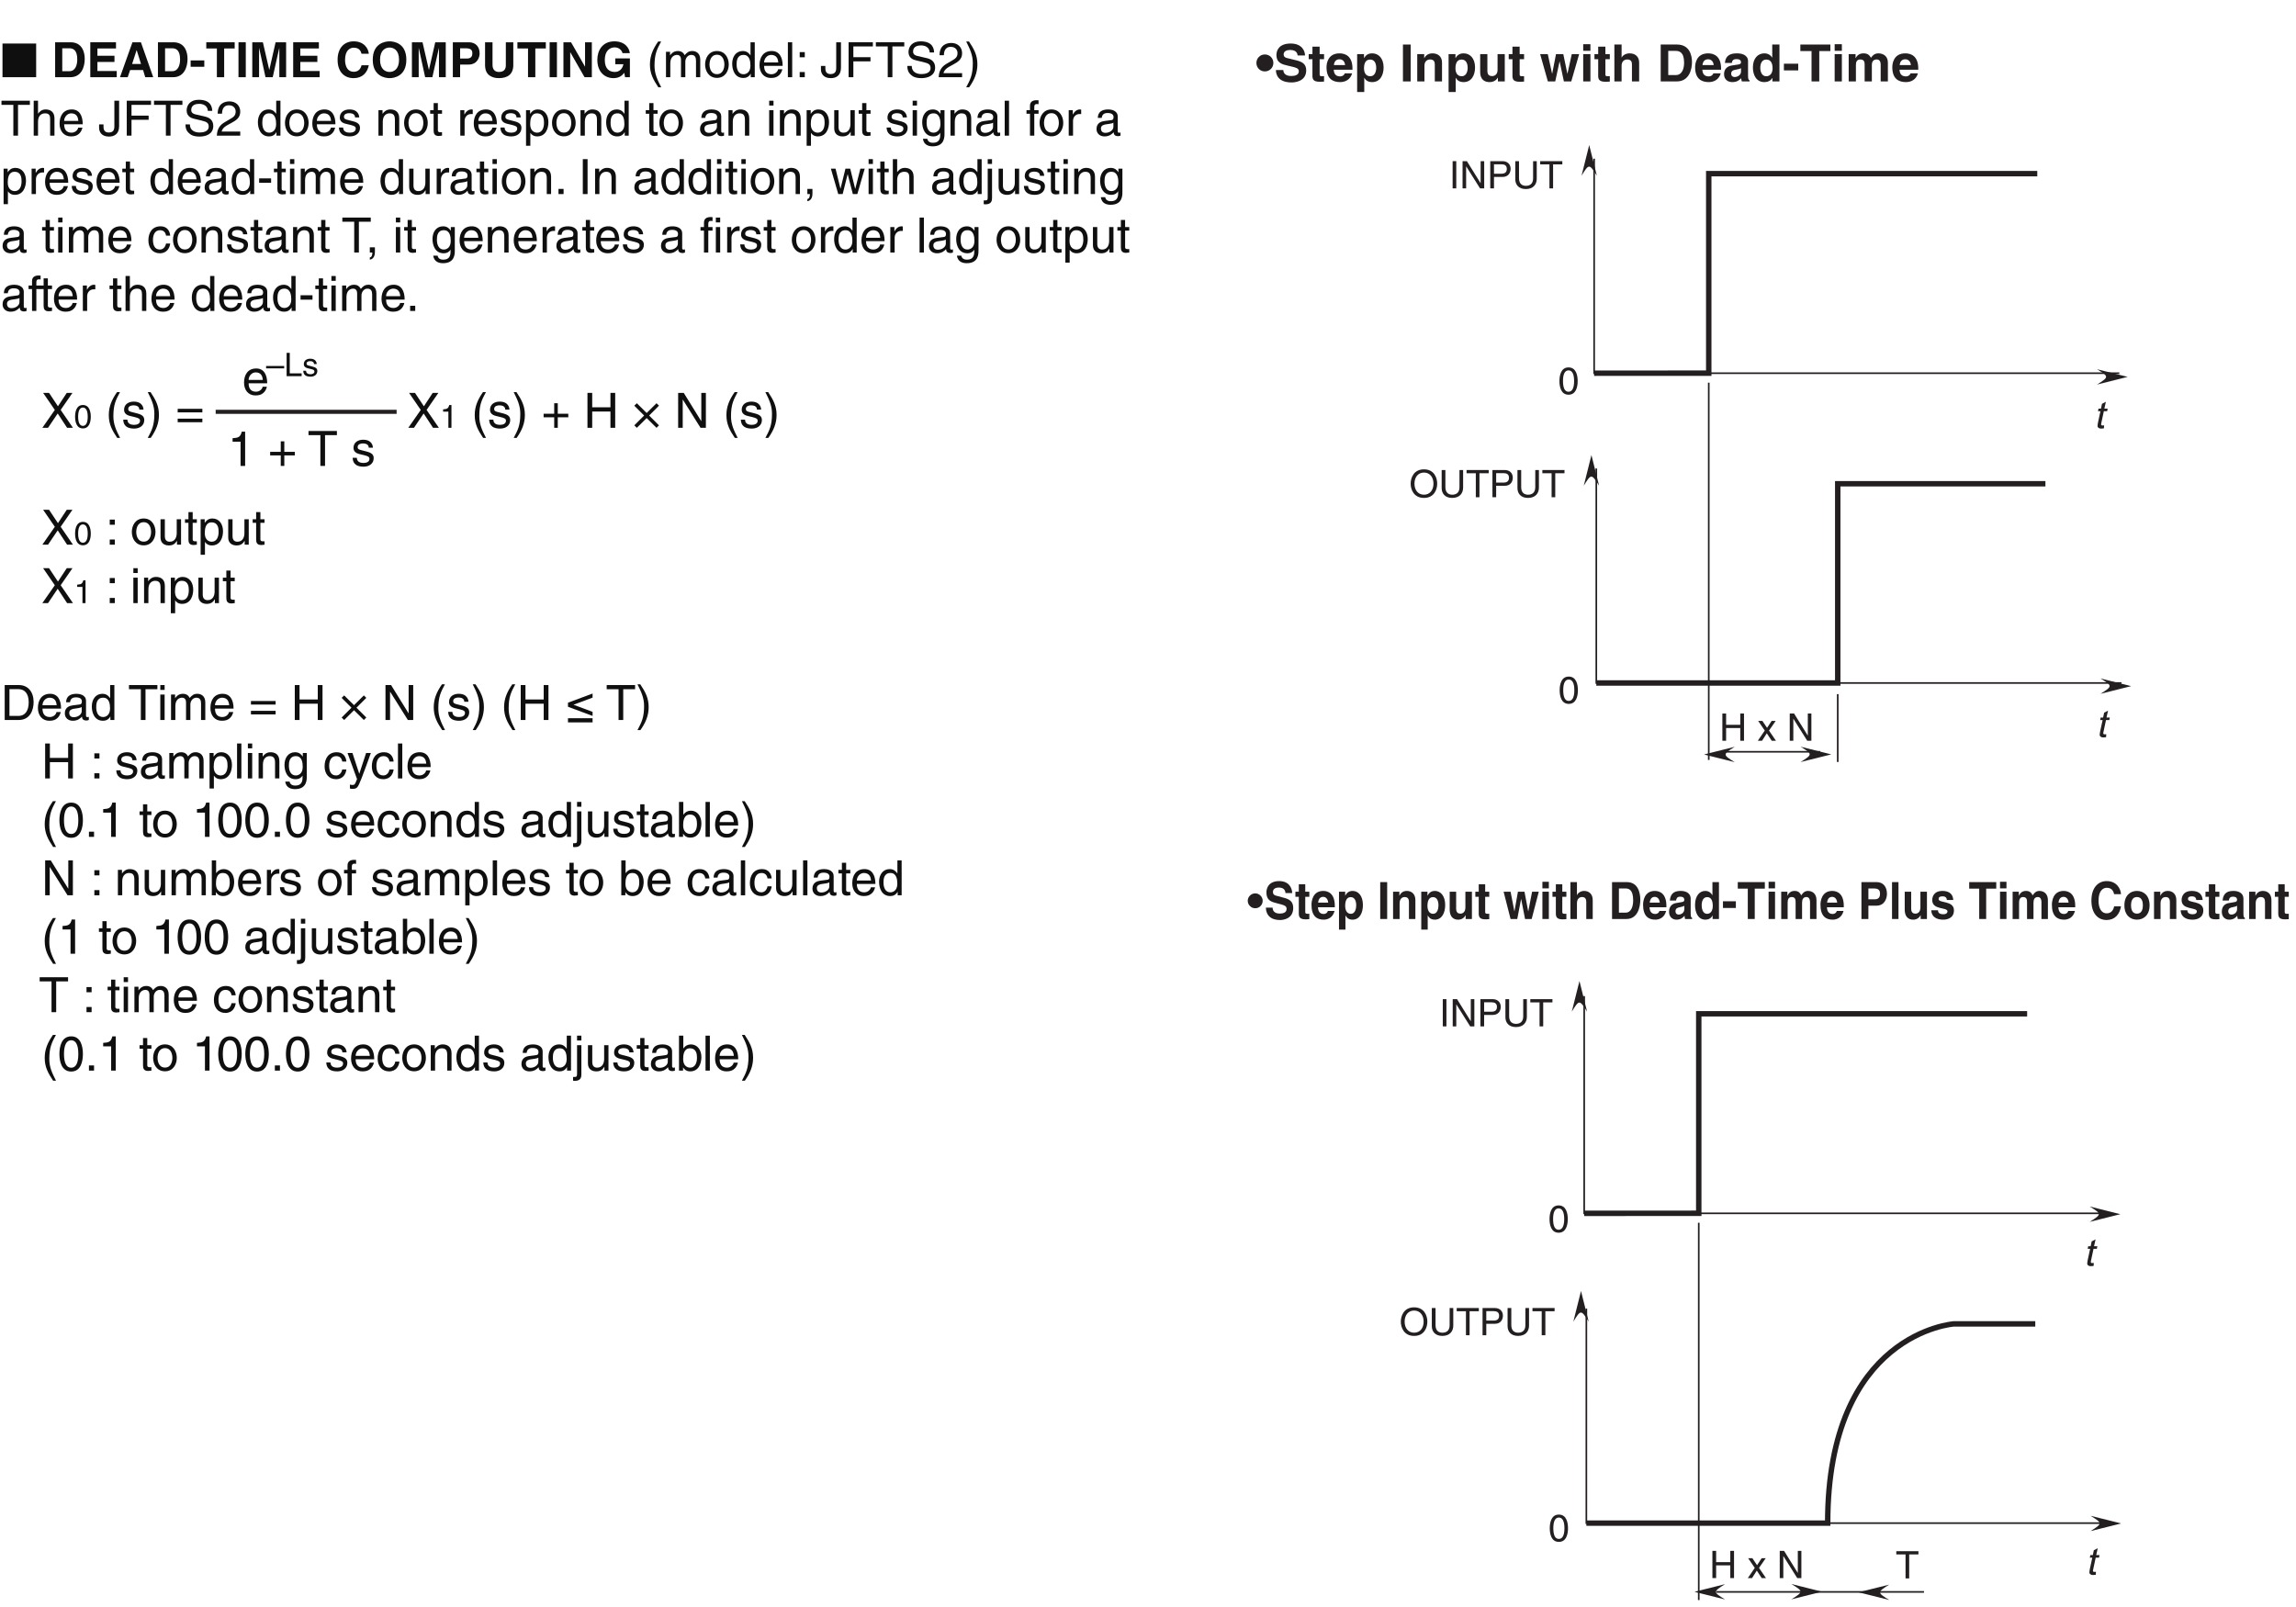 <?xml version="1.0" encoding="UTF-8"?>
<svg xmlns="http://www.w3.org/2000/svg" xmlns:xlink="http://www.w3.org/1999/xlink" width="423.01pt" height="296.1pt" viewBox="0 0 423.01 296.1" version="1.2">
<defs>
<g>
<symbol overflow="visible" id="glyph0-0">
<path style="stroke:none;" d="M 0 0 L 3.5 0 L 3.5 -4.891 L 0 -4.891 Z M 1.75 -2.766 L 0.562 -4.547 L 2.938 -4.547 Z M 1.953 -2.438 L 3.141 -4.219 L 3.141 -0.656 Z M 0.562 -0.344 L 1.75 -2.125 L 2.938 -0.344 Z M 0.344 -4.219 L 1.531 -2.438 L 0.344 -0.656 Z M 0.344 -4.219 "/>
</symbol>
<symbol overflow="visible" id="glyph0-1">
<path style="stroke:none;" d="M 1.312 -5.016 L 0.641 -5.016 L 0.641 0 L 1.312 0 Z M 1.312 -5.016 "/>
</symbol>
<symbol overflow="visible" id="glyph0-2">
<path style="stroke:none;" d="M 3.859 -0.969 L 3.844 -0.969 L 1.328 -5.016 L 0.531 -5.016 L 0.531 0 L 1.188 0 L 1.188 -4.047 L 1.203 -4.047 L 3.75 0 L 4.516 0 L 4.516 -5.016 L 3.859 -5.016 Z M 3.859 -0.969 "/>
</symbol>
<symbol overflow="visible" id="glyph0-3">
<path style="stroke:none;" d="M 1.281 -4.438 L 2.656 -4.438 C 3.219 -4.438 3.641 -4.234 3.641 -3.594 C 3.641 -2.922 3.234 -2.703 2.625 -2.703 L 1.281 -2.703 Z M 1.281 -2.109 L 2.859 -2.109 C 3.953 -2.109 4.344 -2.906 4.344 -3.609 C 4.344 -4.422 3.781 -5.016 2.859 -5.016 L 0.594 -5.016 L 0.594 0 L 1.281 0 Z M 1.281 -2.109 "/>
</symbol>
<symbol overflow="visible" id="glyph0-4">
<path style="stroke:none;" d="M 3.828 -5.016 L 3.828 -1.844 C 3.828 -0.75 3.125 -0.469 2.5 -0.469 C 1.891 -0.469 1.234 -0.766 1.234 -1.859 L 1.234 -5.016 L 0.547 -5.016 L 0.547 -1.672 C 0.547 -0.734 1.125 0.125 2.484 0.125 C 3.859 0.125 4.5 -0.734 4.5 -1.766 L 4.5 -5.016 Z M 3.828 -5.016 "/>
</symbol>
<symbol overflow="visible" id="glyph0-5">
<path style="stroke:none;" d="M 0.094 -4.422 L 1.797 -4.422 L 1.797 0 L 2.469 0 L 2.469 -4.422 L 4.172 -4.422 L 4.172 -5.016 L 0.094 -5.016 Z M 0.094 -4.422 "/>
</symbol>
<symbol overflow="visible" id="glyph0-6">
<path style="stroke:none;" d="M 4.469 -2.5 C 4.469 -1.328 3.812 -0.469 2.719 -0.469 C 1.625 -0.469 0.969 -1.328 0.969 -2.5 C 0.969 -3.688 1.625 -4.547 2.719 -4.547 C 3.812 -4.547 4.469 -3.688 4.469 -2.5 Z M 5.156 -2.5 C 5.156 -3.594 4.594 -5.141 2.719 -5.141 C 0.844 -5.141 0.266 -3.594 0.266 -2.5 C 0.266 -1.422 0.844 0.125 2.719 0.125 C 4.594 0.125 5.156 -1.422 5.156 -2.5 Z M 5.156 -2.5 "/>
</symbol>
<symbol overflow="visible" id="glyph0-7">
<path style="stroke:none;" d="M 2.969 -2.391 C 2.969 -1.156 2.641 -0.422 1.938 -0.422 C 1.234 -0.422 0.922 -1.156 0.922 -2.391 C 0.922 -3.625 1.234 -4.359 1.938 -4.359 C 2.641 -4.359 2.969 -3.625 2.969 -2.391 Z M 3.625 -2.391 C 3.625 -3.406 3.359 -4.906 1.938 -4.906 C 0.531 -4.906 0.266 -3.406 0.266 -2.391 C 0.266 -1.375 0.531 0.125 1.938 0.125 C 3.359 0.125 3.625 -1.375 3.625 -2.391 Z M 3.625 -2.391 "/>
</symbol>
<symbol overflow="visible" id="glyph0-8">
<path style="stroke:none;" d="M 3.828 -2.938 L 1.219 -2.938 L 1.219 -5.016 L 0.531 -5.016 L 0.531 0 L 1.219 0 L 1.219 -2.344 L 3.828 -2.344 L 3.828 0 L 4.516 0 L 4.516 -5.016 L 3.828 -5.016 Z M 3.828 -2.938 "/>
</symbol>
<symbol overflow="visible" id="glyph0-9">
<path style="stroke:none;" d=""/>
</symbol>
<symbol overflow="visible" id="glyph0-10">
<path style="stroke:none;" d="M 2.141 -1.875 L 3.375 -3.656 L 2.625 -3.656 L 1.781 -2.375 L 0.922 -3.656 L 0.141 -3.656 L 1.359 -1.875 L 0.078 0 L 0.859 0 L 1.734 -1.375 L 2.641 0 L 3.422 0 Z M 2.141 -1.875 "/>
</symbol>
<symbol overflow="visible" id="glyph1-0">
<path style="stroke:none;" d="M 0 0 L 4.734 0 L 4.734 -6.625 L 0 -6.625 Z M 2.375 -3.734 L 0.75 -6.156 L 3.984 -6.156 Z M 2.656 -3.312 L 4.266 -5.734 L 4.266 -0.906 Z M 0.75 -0.469 L 2.375 -2.891 L 3.984 -0.469 Z M 0.469 -5.734 L 2.078 -3.312 L 0.469 -0.906 Z M 0.469 -5.734 "/>
</symbol>
<symbol overflow="visible" id="glyph1-1">
<path style="stroke:none;" d="M 0.094 -3.406 C 0.094 -2.516 0.781 -1.844 1.656 -1.844 C 2.516 -1.844 3.219 -2.531 3.219 -3.406 C 3.219 -4.281 2.516 -4.969 1.656 -4.969 C 0.781 -4.969 0.094 -4.281 0.094 -3.406 Z M 0.094 -3.406 "/>
</symbol>
<symbol overflow="visible" id="glyph1-2">
<path style="stroke:none;" d="M 0.375 -2.094 C 0.375 -1.25 0.797 0.188 3.281 0.188 C 3.875 0.188 5.953 0 5.953 -2.047 C 5.953 -3.266 5.109 -3.641 4.172 -3.875 L 2.516 -4.281 C 2.234 -4.344 1.797 -4.453 1.797 -4.984 C 1.797 -5.609 2.438 -5.797 2.984 -5.797 C 4.219 -5.797 4.344 -5.078 4.375 -4.781 L 5.734 -4.781 C 5.734 -5.609 5.172 -6.984 3.094 -6.984 C 0.875 -6.984 0.469 -5.641 0.469 -4.891 C 0.469 -3.391 1.531 -3.141 2.625 -2.891 L 3.359 -2.719 C 4.078 -2.547 4.594 -2.406 4.594 -1.875 C 4.594 -1.156 3.844 -1 3.172 -1 C 1.938 -1 1.75 -1.719 1.734 -2.094 Z M 0.375 -2.094 "/>
</symbol>
<symbol overflow="visible" id="glyph1-3">
<path style="stroke:none;" d="M 2.109 -6.406 L 0.781 -6.406 L 0.781 -5.031 L 0.094 -5.031 L 0.094 -4.094 L 0.781 -4.094 L 0.781 -1.031 C 0.781 -0.375 0.984 0.062 2.125 0.062 L 2.297 0.062 C 2.516 0.062 2.719 0.047 2.922 0.031 L 2.922 -0.969 C 2.828 -0.953 2.734 -0.953 2.656 -0.953 C 2.109 -0.953 2.109 -1.062 2.109 -1.359 L 2.109 -4.094 L 2.922 -4.094 L 2.922 -5.031 L 2.109 -5.031 Z M 2.109 -6.406 "/>
</symbol>
<symbol overflow="visible" id="glyph1-4">
<path style="stroke:none;" d="M 3.578 -1.484 C 3.469 -1.125 3.094 -0.922 2.734 -0.922 C 1.656 -0.922 1.578 -1.781 1.547 -2.156 L 5 -2.156 L 5 -2.391 C 5 -4.703 3.625 -5.172 2.625 -5.172 C 0.422 -5.172 0.219 -3.234 0.219 -2.625 C 0.219 -0.547 1.312 0.125 2.734 0.125 C 3.594 0.125 4.594 -0.266 4.938 -1.484 Z M 1.578 -3.016 C 1.656 -3.688 1.984 -4.078 2.609 -4.078 C 3.047 -4.078 3.562 -3.828 3.641 -3.016 Z M 1.578 -3.016 "/>
</symbol>
<symbol overflow="visible" id="glyph1-5">
<path style="stroke:none;" d="M 1.859 -2.406 C 1.859 -3.203 2.078 -4.031 2.984 -4.031 C 3.828 -4.031 4.109 -3.281 4.109 -2.484 C 4.109 -1.891 3.875 -0.953 3.016 -0.953 C 2.172 -0.953 1.859 -1.656 1.859 -2.406 Z M 1.859 -5.031 L 0.594 -5.031 L 0.594 1.953 L 1.906 1.953 L 1.906 -0.641 L 1.938 -0.641 C 2.094 -0.375 2.422 0.125 3.359 0.125 C 4.844 0.125 5.469 -1.188 5.469 -2.578 C 5.469 -4.312 4.484 -5.172 3.375 -5.172 C 2.484 -5.172 2.125 -4.703 1.875 -4.312 L 1.859 -4.312 Z M 1.859 -5.031 "/>
</symbol>
<symbol overflow="visible" id="glyph1-6">
<path style="stroke:none;" d=""/>
</symbol>
<symbol overflow="visible" id="glyph1-7">
<path style="stroke:none;" d="M 2.031 -6.797 L 0.609 -6.797 L 0.609 0 L 2.031 0 Z M 2.031 -6.797 "/>
</symbol>
<symbol overflow="visible" id="glyph1-8">
<path style="stroke:none;" d="M 5.172 -3.484 C 5.172 -4.594 4.406 -5.172 3.422 -5.172 C 2.469 -5.172 2.078 -4.609 1.906 -4.297 L 1.891 -4.297 L 1.891 -5.031 L 0.609 -5.031 L 0.609 0 L 1.938 0 L 1.938 -2.891 C 1.938 -3.656 2.391 -4.047 2.984 -4.047 C 3.828 -4.047 3.844 -3.422 3.844 -3.062 L 3.844 0 L 5.172 0 Z M 5.172 -3.484 "/>
</symbol>
<symbol overflow="visible" id="glyph1-9">
<path style="stroke:none;" d="M 5.156 -5.031 L 3.828 -5.031 L 3.828 -2.125 C 3.828 -1.234 3.25 -0.984 2.812 -0.984 C 2.406 -0.984 1.953 -1.141 1.953 -1.906 L 1.953 -5.031 L 0.625 -5.031 L 0.625 -1.719 C 0.625 -0.438 1.344 0.125 2.344 0.125 C 3.047 0.125 3.562 -0.172 3.875 -0.703 L 3.891 -0.703 L 3.891 0 L 5.156 0 Z M 5.156 -5.031 "/>
</symbol>
<symbol overflow="visible" id="glyph1-10">
<path style="stroke:none;" d="M 7.281 -5.031 L 5.922 -5.031 L 5.125 -1.422 L 5.109 -1.422 L 4.359 -5.031 L 3.016 -5.031 L 2.312 -1.422 L 2.297 -1.422 L 1.5 -5.031 L 0.094 -5.031 L 1.516 0 L 2.875 0 L 3.672 -3.672 L 3.688 -3.672 L 4.469 0 L 5.828 0 Z M 7.281 -5.031 "/>
</symbol>
<symbol overflow="visible" id="glyph1-11">
<path style="stroke:none;" d="M 0.656 -5.031 L 0.656 0 L 1.984 0 L 1.984 -5.031 Z M 1.984 -6.859 L 0.656 -6.859 L 0.656 -5.641 L 1.984 -5.641 Z M 1.984 -6.859 "/>
</symbol>
<symbol overflow="visible" id="glyph1-12">
<path style="stroke:none;" d="M 5.172 -3.484 C 5.172 -4.594 4.406 -5.172 3.422 -5.172 C 2.703 -5.172 2.125 -4.797 1.953 -4.391 L 1.938 -4.391 L 1.938 -6.797 L 0.609 -6.797 L 0.609 0 L 1.938 0 L 1.938 -2.891 C 1.938 -3.656 2.391 -4.047 2.984 -4.047 C 3.828 -4.047 3.844 -3.422 3.844 -3.062 L 3.844 0 L 5.172 0 Z M 5.172 -3.484 "/>
</symbol>
<symbol overflow="visible" id="glyph1-13">
<path style="stroke:none;" d="M 0.719 0 L 3.672 0 C 5.906 0 6.484 -2.109 6.484 -3.562 C 6.484 -4.844 6.016 -6.797 3.719 -6.797 L 0.719 -6.797 Z M 2.109 -5.625 L 3.469 -5.625 C 4.078 -5.625 5.031 -5.469 5.031 -3.453 C 5.031 -2.344 4.656 -1.172 3.5 -1.172 L 2.109 -1.172 Z M 2.109 -5.625 "/>
</symbol>
<symbol overflow="visible" id="glyph1-14">
<path style="stroke:none;" d="M 4.703 -3.719 C 4.703 -4.953 3.406 -5.172 2.688 -5.172 C 1.656 -5.172 0.594 -4.953 0.438 -3.406 L 1.719 -3.406 C 1.75 -3.703 1.859 -4.109 2.531 -4.109 C 2.875 -4.109 3.406 -4.078 3.406 -3.516 C 3.406 -3.234 3.141 -3.156 2.938 -3.125 L 1.75 -2.938 C 0.906 -2.828 0.281 -2.312 0.281 -1.328 C 0.281 -0.297 1.047 0.125 1.812 0.125 C 2.703 0.125 3.141 -0.281 3.438 -0.594 C 3.469 -0.312 3.484 -0.234 3.562 0 L 4.984 0 L 4.984 -0.203 C 4.828 -0.25 4.703 -0.391 4.703 -0.984 Z M 3.406 -1.812 C 3.406 -1.188 2.797 -0.812 2.219 -0.812 C 1.953 -0.812 1.594 -0.953 1.594 -1.422 C 1.594 -1.969 2 -2.094 2.5 -2.172 C 3.047 -2.266 3.266 -2.344 3.406 -2.453 Z M 3.406 -1.812 "/>
</symbol>
<symbol overflow="visible" id="glyph1-15">
<path style="stroke:none;" d="M 5.219 -6.797 L 3.891 -6.797 L 3.891 -4.391 L 3.875 -4.391 C 3.672 -4.703 3.266 -5.172 2.422 -5.172 C 1.312 -5.172 0.328 -4.312 0.328 -2.578 C 0.328 -1.188 0.953 0.125 2.438 0.125 C 2.984 0.125 3.578 -0.062 3.906 -0.641 L 3.922 -0.641 L 3.922 0 L 5.219 0 Z M 1.688 -2.484 C 1.688 -3.281 1.969 -4.031 2.812 -4.031 C 3.719 -4.031 3.953 -3.203 3.953 -2.406 C 3.953 -1.656 3.609 -0.953 2.781 -0.953 C 1.922 -0.953 1.688 -1.891 1.688 -2.484 Z M 1.688 -2.484 "/>
</symbol>
<symbol overflow="visible" id="glyph1-16">
<path style="stroke:none;" d="M 2.891 -3.266 L 0.25 -3.266 L 0.25 -2.031 L 2.891 -2.031 Z M 2.891 -3.266 "/>
</symbol>
<symbol overflow="visible" id="glyph1-17">
<path style="stroke:none;" d="M 3.609 -5.594 L 5.656 -5.594 L 5.656 -6.797 L 0.125 -6.797 L 0.125 -5.594 L 2.188 -5.594 L 2.188 0 L 3.609 0 Z M 3.609 -5.594 "/>
</symbol>
<symbol overflow="visible" id="glyph1-18">
<path style="stroke:none;" d="M 7.828 -3.484 C 7.828 -4.594 7.047 -5.172 6.062 -5.172 C 5.266 -5.172 4.891 -4.609 4.719 -4.359 C 4.391 -4.906 4.047 -5.172 3.328 -5.172 C 2.438 -5.172 2.062 -4.625 1.891 -4.297 L 1.875 -4.297 L 1.875 -5.031 L 0.609 -5.031 L 0.609 0 L 1.938 0 L 1.938 -3.062 C 1.938 -3.609 2.125 -4.047 2.75 -4.047 C 3.547 -4.047 3.547 -3.453 3.547 -3.031 L 3.547 0 L 4.875 0 L 4.875 -3.016 C 4.875 -3.609 5.109 -4.047 5.781 -4.047 C 6.172 -4.047 6.5 -3.812 6.5 -3.062 L 6.5 0 L 7.828 0 Z M 7.828 -3.484 "/>
</symbol>
<symbol overflow="visible" id="glyph2-0">
<path style="stroke:none;" d="M 4.359 0 L 5.281 -4.359 L 1.797 -4.359 L 0.875 0 Z M 1.891 -4.25 L 5.156 -4.25 L 4.266 -0.109 L 1 -0.109 Z M 1.891 -4.25 "/>
</symbol>
<symbol overflow="visible" id="glyph2-1">
<path style="stroke:none;" d="M 1.641 -0.531 C 1.547 -0.531 1.484 -0.531 1.438 -0.562 C 1.391 -0.594 1.375 -0.641 1.359 -0.688 C 1.344 -0.734 1.375 -0.859 1.406 -1.031 L 1.859 -3.156 L 2.469 -3.156 L 2.562 -3.625 L 1.953 -3.625 L 2.234 -4.891 L 1.516 -4.516 L 1.328 -3.625 L 0.875 -3.625 L 0.781 -3.156 L 1.234 -3.156 L 0.781 -1.062 C 0.703 -0.688 0.688 -0.453 0.703 -0.328 C 0.734 -0.219 0.812 -0.125 0.922 -0.062 C 1.016 0.016 1.172 0.047 1.406 0.047 C 1.531 0.047 1.703 0.031 1.875 0 L 1.906 -0.547 C 1.797 -0.531 1.703 -0.531 1.641 -0.531 Z M 1.641 -0.531 "/>
</symbol>
<symbol overflow="visible" id="glyph3-0">
<path style="stroke:none;" d="M 0 0 L 3.5 0 L 3.5 -4.891 L 0 -4.891 Z M 1.75 -2.766 L 0.562 -4.547 L 2.938 -4.547 Z M 1.953 -2.438 L 3.141 -4.219 L 3.141 -0.656 Z M 0.562 -0.344 L 1.75 -2.125 L 2.938 -0.344 Z M 0.344 -4.219 L 1.531 -2.438 L 0.344 -0.656 Z M 0.344 -4.219 "/>
</symbol>
<symbol overflow="visible" id="glyph3-1">
<path style="stroke:none;" d="M 1.312 -5.016 L 0.641 -5.016 L 0.641 0 L 1.312 0 Z M 1.312 -5.016 "/>
</symbol>
<symbol overflow="visible" id="glyph3-2">
<path style="stroke:none;" d="M 3.859 -0.969 L 3.844 -0.969 L 1.328 -5.016 L 0.531 -5.016 L 0.531 0 L 1.188 0 L 1.188 -4.047 L 1.203 -4.047 L 3.75 0 L 4.516 0 L 4.516 -5.016 L 3.859 -5.016 Z M 3.859 -0.969 "/>
</symbol>
<symbol overflow="visible" id="glyph3-3">
<path style="stroke:none;" d="M 1.281 -4.438 L 2.656 -4.438 C 3.219 -4.438 3.641 -4.234 3.641 -3.594 C 3.641 -2.922 3.234 -2.703 2.625 -2.703 L 1.281 -2.703 Z M 1.281 -2.109 L 2.859 -2.109 C 3.953 -2.109 4.344 -2.906 4.344 -3.609 C 4.344 -4.422 3.781 -5.016 2.859 -5.016 L 0.594 -5.016 L 0.594 0 L 1.281 0 Z M 1.281 -2.109 "/>
</symbol>
<symbol overflow="visible" id="glyph3-4">
<path style="stroke:none;" d="M 3.828 -5.016 L 3.828 -1.844 C 3.828 -0.75 3.125 -0.469 2.5 -0.469 C 1.891 -0.469 1.234 -0.766 1.234 -1.859 L 1.234 -5.016 L 0.547 -5.016 L 0.547 -1.672 C 0.547 -0.734 1.125 0.125 2.484 0.125 C 3.859 0.125 4.5 -0.734 4.5 -1.766 L 4.5 -5.016 Z M 3.828 -5.016 "/>
</symbol>
<symbol overflow="visible" id="glyph3-5">
<path style="stroke:none;" d="M 0.094 -4.422 L 1.797 -4.422 L 1.797 0 L 2.469 0 L 2.469 -4.422 L 4.172 -4.422 L 4.172 -5.016 L 0.094 -5.016 Z M 0.094 -4.422 "/>
</symbol>
<symbol overflow="visible" id="glyph3-6">
<path style="stroke:none;" d="M 4.469 -2.5 C 4.469 -1.328 3.812 -0.469 2.719 -0.469 C 1.625 -0.469 0.969 -1.328 0.969 -2.5 C 0.969 -3.688 1.625 -4.547 2.719 -4.547 C 3.812 -4.547 4.469 -3.688 4.469 -2.5 Z M 5.156 -2.5 C 5.156 -3.594 4.594 -5.141 2.719 -5.141 C 0.844 -5.141 0.266 -3.594 0.266 -2.5 C 0.266 -1.422 0.844 0.125 2.719 0.125 C 4.594 0.125 5.156 -1.422 5.156 -2.5 Z M 5.156 -2.5 "/>
</symbol>
<symbol overflow="visible" id="glyph3-7">
<path style="stroke:none;" d="M 2.969 -2.391 C 2.969 -1.156 2.641 -0.422 1.938 -0.422 C 1.234 -0.422 0.922 -1.156 0.922 -2.391 C 0.922 -3.625 1.234 -4.359 1.938 -4.359 C 2.641 -4.359 2.969 -3.625 2.969 -2.391 Z M 3.625 -2.391 C 3.625 -3.406 3.359 -4.906 1.938 -4.906 C 0.531 -4.906 0.266 -3.406 0.266 -2.391 C 0.266 -1.375 0.531 0.125 1.938 0.125 C 3.359 0.125 3.625 -1.375 3.625 -2.391 Z M 3.625 -2.391 "/>
</symbol>
<symbol overflow="visible" id="glyph3-8">
<path style="stroke:none;" d="M 3.828 -2.938 L 1.219 -2.938 L 1.219 -5.016 L 0.531 -5.016 L 0.531 0 L 1.219 0 L 1.219 -2.344 L 3.828 -2.344 L 3.828 0 L 4.516 0 L 4.516 -5.016 L 3.828 -5.016 Z M 3.828 -2.938 "/>
</symbol>
<symbol overflow="visible" id="glyph3-9">
<path style="stroke:none;" d=""/>
</symbol>
<symbol overflow="visible" id="glyph3-10">
<path style="stroke:none;" d="M 2.141 -1.875 L 3.375 -3.656 L 2.625 -3.656 L 1.781 -2.375 L 0.922 -3.656 L 0.141 -3.656 L 1.359 -1.875 L 0.078 0 L 0.859 0 L 1.734 -1.375 L 2.641 0 L 3.422 0 Z M 2.141 -1.875 "/>
</symbol>
<symbol overflow="visible" id="glyph4-0">
<path style="stroke:none;" d="M 5.922 0 L 5.922 -5.922 L 1.188 -5.922 L 1.188 0 Z M 1.328 -5.766 L 5.766 -5.766 L 5.766 -0.156 L 1.328 -0.156 Z M 1.328 -5.766 "/>
</symbol>
<symbol overflow="visible" id="glyph4-1">
<path style="stroke:none;" d="M 2.641 -4.312 C 2.375 -4.578 2.062 -4.719 1.672 -4.719 C 1.297 -4.719 0.969 -4.578 0.703 -4.312 C 0.438 -4.047 0.297 -3.734 0.297 -3.359 C 0.297 -2.969 0.438 -2.656 0.703 -2.391 C 0.969 -2.109 1.297 -1.984 1.672 -1.984 C 2.062 -1.984 2.375 -2.109 2.641 -2.375 C 2.906 -2.641 3.047 -2.969 3.047 -3.359 C 3.047 -3.734 2.906 -4.047 2.641 -4.312 Z M 2.641 -4.312 "/>
</symbol>
<symbol overflow="visible" id="glyph5-0">
<path style="stroke:none;" d="M 0 0 L 4.266 0 L 4.266 -6.625 L 0 -6.625 Z M 2.141 -3.734 L 0.688 -6.156 L 3.578 -6.156 Z M 2.391 -3.312 L 3.844 -5.734 L 3.844 -0.906 Z M 0.688 -0.469 L 2.141 -2.891 L 3.578 -0.469 Z M 0.422 -5.734 L 1.875 -3.312 L 0.422 -0.906 Z M 0.422 -5.734 "/>
</symbol>
<symbol overflow="visible" id="glyph5-1">
<path style="stroke:none;" d="M 0.328 -2.094 C 0.328 -1.25 0.719 0.188 2.953 0.188 C 3.484 0.188 5.359 0 5.359 -2.047 C 5.359 -3.266 4.594 -3.641 3.766 -3.875 L 2.266 -4.281 C 2.016 -4.344 1.625 -4.453 1.625 -4.984 C 1.625 -5.609 2.203 -5.797 2.688 -5.797 C 3.812 -5.797 3.906 -5.078 3.938 -4.781 L 5.172 -4.781 C 5.156 -5.609 4.656 -6.984 2.781 -6.984 C 0.797 -6.984 0.422 -5.641 0.422 -4.891 C 0.422 -3.391 1.375 -3.141 2.375 -2.891 L 3.031 -2.719 C 3.672 -2.547 4.141 -2.406 4.141 -1.875 C 4.141 -1.156 3.469 -1 2.859 -1 C 1.734 -1 1.562 -1.719 1.562 -2.094 Z M 0.328 -2.094 "/>
</symbol>
<symbol overflow="visible" id="glyph5-2">
<path style="stroke:none;" d="M 1.891 -6.406 L 0.703 -6.406 L 0.703 -5.031 L 0.078 -5.031 L 0.078 -4.094 L 0.703 -4.094 L 0.703 -1.031 C 0.703 -0.375 0.891 0.062 1.922 0.062 L 2.078 0.062 C 2.266 0.062 2.453 0.047 2.641 0.031 L 2.641 -0.969 C 2.547 -0.953 2.469 -0.953 2.391 -0.953 C 1.906 -0.953 1.891 -1.062 1.891 -1.359 L 1.891 -4.094 L 2.641 -4.094 L 2.641 -5.031 L 1.891 -5.031 Z M 1.891 -6.406 "/>
</symbol>
<symbol overflow="visible" id="glyph5-3">
<path style="stroke:none;" d="M 3.219 -1.484 C 3.125 -1.125 2.797 -0.922 2.453 -0.922 C 1.5 -0.922 1.422 -1.781 1.391 -2.156 L 4.5 -2.156 L 4.5 -2.391 C 4.5 -4.703 3.266 -5.172 2.375 -5.172 C 0.391 -5.172 0.203 -3.234 0.203 -2.625 C 0.203 -0.547 1.172 0.125 2.453 0.125 C 3.234 0.125 4.141 -0.266 4.453 -1.484 Z M 1.422 -3.016 C 1.5 -3.688 1.797 -4.078 2.359 -4.078 C 2.734 -4.078 3.203 -3.828 3.281 -3.016 Z M 1.422 -3.016 "/>
</symbol>
<symbol overflow="visible" id="glyph5-4">
<path style="stroke:none;" d="M 1.672 -2.406 C 1.672 -3.203 1.875 -4.031 2.688 -4.031 C 3.453 -4.031 3.703 -3.281 3.703 -2.484 C 3.703 -1.891 3.484 -0.953 2.719 -0.953 C 1.969 -0.953 1.672 -1.656 1.672 -2.406 Z M 1.672 -5.031 L 0.531 -5.031 L 0.531 1.953 L 1.719 1.953 L 1.719 -0.641 L 1.734 -0.641 C 1.891 -0.375 2.188 0.125 3.016 0.125 C 4.375 0.125 4.938 -1.188 4.938 -2.578 C 4.938 -4.312 4.047 -5.172 3.047 -5.172 C 2.25 -5.172 1.906 -4.703 1.688 -4.312 L 1.672 -4.312 Z M 1.672 -5.031 "/>
</symbol>
<symbol overflow="visible" id="glyph5-5">
<path style="stroke:none;" d=""/>
</symbol>
<symbol overflow="visible" id="glyph5-6">
<path style="stroke:none;" d="M 1.828 -6.797 L 0.547 -6.797 L 0.547 0 L 1.828 0 Z M 1.828 -6.797 "/>
</symbol>
<symbol overflow="visible" id="glyph5-7">
<path style="stroke:none;" d="M 4.656 -3.484 C 4.656 -4.594 3.969 -5.172 3.078 -5.172 C 2.219 -5.172 1.875 -4.609 1.719 -4.297 L 1.703 -4.297 L 1.703 -5.031 L 0.547 -5.031 L 0.547 0 L 1.75 0 L 1.75 -2.891 C 1.75 -3.656 2.156 -4.047 2.688 -4.047 C 3.453 -4.047 3.469 -3.422 3.469 -3.062 L 3.469 0 L 4.656 0 Z M 4.656 -3.484 "/>
</symbol>
<symbol overflow="visible" id="glyph5-8">
<path style="stroke:none;" d="M 4.656 -5.031 L 3.453 -5.031 L 3.453 -2.125 C 3.453 -1.234 2.922 -0.984 2.531 -0.984 C 2.172 -0.984 1.75 -1.141 1.75 -1.906 L 1.75 -5.031 L 0.562 -5.031 L 0.562 -1.719 C 0.562 -0.438 1.219 0.125 2.109 0.125 C 2.734 0.125 3.219 -0.172 3.484 -0.703 L 3.5 -0.703 L 3.5 0 L 4.656 0 Z M 4.656 -5.031 "/>
</symbol>
<symbol overflow="visible" id="glyph5-9">
<path style="stroke:none;" d="M 6.562 -5.031 L 5.328 -5.031 L 4.625 -1.422 L 4.609 -1.422 L 3.922 -5.031 L 2.719 -5.031 L 2.078 -1.422 L 2.062 -1.422 L 1.359 -5.031 L 0.078 -5.031 L 1.359 0 L 2.594 0 L 3.297 -3.672 L 3.312 -3.672 L 4.031 0 L 5.25 0 Z M 6.562 -5.031 "/>
</symbol>
<symbol overflow="visible" id="glyph5-10">
<path style="stroke:none;" d="M 0.594 -5.031 L 0.594 0 L 1.781 0 L 1.781 -5.031 Z M 1.781 -6.859 L 0.594 -6.859 L 0.594 -5.641 L 1.781 -5.641 Z M 1.781 -6.859 "/>
</symbol>
<symbol overflow="visible" id="glyph5-11">
<path style="stroke:none;" d="M 4.656 -3.484 C 4.656 -4.594 3.969 -5.172 3.078 -5.172 C 2.438 -5.172 1.922 -4.797 1.766 -4.391 L 1.75 -4.391 L 1.75 -6.797 L 0.547 -6.797 L 0.547 0 L 1.75 0 L 1.75 -2.891 C 1.75 -3.656 2.156 -4.047 2.688 -4.047 C 3.453 -4.047 3.469 -3.422 3.469 -3.062 L 3.469 0 L 4.656 0 Z M 4.656 -3.484 "/>
</symbol>
<symbol overflow="visible" id="glyph5-12">
<path style="stroke:none;" d="M 0.641 0 L 3.297 0 C 5.328 0 5.844 -2.109 5.844 -3.562 C 5.844 -4.844 5.422 -6.797 3.359 -6.797 L 0.641 -6.797 Z M 1.906 -5.625 L 3.125 -5.625 C 3.672 -5.625 4.531 -5.469 4.531 -3.453 C 4.531 -2.344 4.188 -1.172 3.141 -1.172 L 1.906 -1.172 Z M 1.906 -5.625 "/>
</symbol>
<symbol overflow="visible" id="glyph5-13">
<path style="stroke:none;" d="M 4.234 -3.719 C 4.234 -4.953 3.062 -5.172 2.422 -5.172 C 1.5 -5.172 0.531 -4.953 0.391 -3.406 L 1.547 -3.406 C 1.578 -3.703 1.688 -4.109 2.281 -4.109 C 2.578 -4.109 3.062 -4.078 3.062 -3.516 C 3.062 -3.234 2.828 -3.156 2.641 -3.125 L 1.562 -2.938 C 0.812 -2.828 0.25 -2.312 0.25 -1.328 C 0.25 -0.297 0.953 0.125 1.625 0.125 C 2.438 0.125 2.828 -0.281 3.094 -0.594 C 3.125 -0.312 3.141 -0.234 3.203 0 L 4.5 0 L 4.5 -0.203 C 4.344 -0.25 4.234 -0.391 4.234 -0.984 Z M 3.062 -1.812 C 3.062 -1.188 2.531 -0.812 2 -0.812 C 1.766 -0.812 1.438 -0.953 1.438 -1.422 C 1.438 -1.969 1.812 -2.094 2.25 -2.172 C 2.75 -2.266 2.938 -2.344 3.062 -2.453 Z M 3.062 -1.812 "/>
</symbol>
<symbol overflow="visible" id="glyph5-14">
<path style="stroke:none;" d="M 4.703 -6.797 L 3.5 -6.797 L 3.5 -4.391 L 3.484 -4.391 C 3.297 -4.703 2.938 -5.172 2.172 -5.172 C 1.172 -5.172 0.297 -4.312 0.297 -2.578 C 0.297 -1.188 0.859 0.125 2.203 0.125 C 2.703 0.125 3.219 -0.062 3.516 -0.641 L 3.531 -0.641 L 3.531 0 L 4.703 0 Z M 1.516 -2.484 C 1.516 -3.281 1.781 -4.031 2.531 -4.031 C 3.359 -4.031 3.562 -3.203 3.562 -2.406 C 3.562 -1.656 3.266 -0.953 2.5 -0.953 C 1.734 -0.953 1.516 -1.891 1.516 -2.484 Z M 1.516 -2.484 "/>
</symbol>
<symbol overflow="visible" id="glyph5-15">
<path style="stroke:none;" d="M 2.609 -3.266 L 0.234 -3.266 L 0.234 -2.031 L 2.609 -2.031 Z M 2.609 -3.266 "/>
</symbol>
<symbol overflow="visible" id="glyph5-16">
<path style="stroke:none;" d="M 3.25 -5.594 L 5.109 -5.594 L 5.109 -6.797 L 0.125 -6.797 L 0.125 -5.594 L 1.969 -5.594 L 1.969 0 L 3.25 0 Z M 3.25 -5.594 "/>
</symbol>
<symbol overflow="visible" id="glyph5-17">
<path style="stroke:none;" d="M 7.047 -3.484 C 7.047 -4.594 6.359 -5.172 5.469 -5.172 C 4.75 -5.172 4.406 -4.609 4.25 -4.359 C 3.953 -4.906 3.656 -5.172 3 -5.172 C 2.188 -5.172 1.859 -4.625 1.703 -4.297 L 1.688 -4.297 L 1.688 -5.031 L 0.547 -5.031 L 0.547 0 L 1.734 0 L 1.734 -3.062 C 1.734 -3.609 1.922 -4.047 2.484 -4.047 C 3.203 -4.047 3.203 -3.453 3.203 -3.031 L 3.203 0 L 4.391 0 L 4.391 -3.016 C 4.391 -3.609 4.609 -4.047 5.203 -4.047 C 5.547 -4.047 5.859 -3.812 5.859 -3.062 L 5.859 0 L 7.047 0 Z M 7.047 -3.484 "/>
</symbol>
<symbol overflow="visible" id="glyph5-18">
<path style="stroke:none;" d="M 1.922 -2.453 L 3.391 -2.453 C 5.047 -2.453 5.344 -4 5.344 -4.625 C 5.344 -5.953 4.625 -6.797 3.453 -6.797 L 0.641 -6.797 L 0.641 0 L 1.922 0 Z M 1.922 -3.625 L 1.922 -5.625 L 2.938 -5.625 C 3.734 -5.625 4.062 -5.344 4.062 -4.688 C 4.062 -4.391 4.062 -3.625 3.109 -3.625 Z M 1.922 -3.625 "/>
</symbol>
<symbol overflow="visible" id="glyph5-19">
<path style="stroke:none;" d="M 1.781 -6.797 L 0.594 -6.797 L 0.594 0 L 1.781 0 Z M 1.781 -6.797 "/>
</symbol>
<symbol overflow="visible" id="glyph5-20">
<path style="stroke:none;" d="M 4.297 -3.5 C 4.203 -4.922 3.141 -5.172 2.25 -5.172 C 0.844 -5.172 0.422 -4.219 0.422 -3.484 C 0.422 -1.594 3.234 -2.234 3.234 -1.391 C 3.234 -1.203 3.094 -0.875 2.469 -0.875 C 1.719 -0.875 1.484 -1.188 1.484 -1.609 L 0.25 -1.609 C 0.297 -0.266 1.406 0.125 2.438 0.125 C 3.141 0.125 4.422 -0.125 4.422 -1.594 C 4.422 -3.453 1.594 -2.875 1.594 -3.672 C 1.594 -3.891 1.672 -4.172 2.328 -4.172 C 2.969 -4.172 3.078 -3.828 3.125 -3.5 Z M 4.297 -3.5 "/>
</symbol>
<symbol overflow="visible" id="glyph5-21">
<path style="stroke:none;" d="M 5.828 -4.578 C 5.766 -5.578 5.031 -6.984 3.188 -6.984 C 1.609 -6.984 0.375 -5.766 0.375 -3.391 C 0.375 -1.047 1.547 0.188 3.172 0.188 C 4.703 0.188 5.578 -0.859 5.828 -2.328 L 4.562 -2.328 C 4.406 -1.5 3.906 -1.047 3.203 -1.047 C 2.109 -1.047 1.688 -2.156 1.688 -3.375 C 1.688 -5.297 2.578 -5.75 3.203 -5.75 C 4.25 -5.75 4.453 -4.984 4.562 -4.578 Z M 5.828 -4.578 "/>
</symbol>
<symbol overflow="visible" id="glyph5-22">
<path style="stroke:none;" d="M 4.938 -2.516 C 4.938 -4.344 3.828 -5.172 2.609 -5.172 C 1.391 -5.172 0.297 -4.344 0.297 -2.516 C 0.297 -0.703 1.391 0.125 2.609 0.125 C 3.828 0.125 4.938 -0.703 4.938 -2.516 Z M 3.703 -2.516 C 3.703 -1.875 3.531 -0.984 2.609 -0.984 C 1.688 -0.984 1.516 -1.875 1.516 -2.516 C 1.516 -3.156 1.688 -4.047 2.609 -4.047 C 3.531 -4.047 3.703 -3.156 3.703 -2.516 Z M 3.703 -2.516 "/>
</symbol>
<symbol overflow="visible" id="glyph6-0">
<path style="stroke:none;" d="M 4.359 0 L 5.281 -4.359 L 1.797 -4.359 L 0.875 0 Z M 1.891 -4.25 L 5.156 -4.25 L 4.266 -0.109 L 1 -0.109 Z M 1.891 -4.25 "/>
</symbol>
<symbol overflow="visible" id="glyph6-1">
<path style="stroke:none;" d="M 1.641 -0.531 C 1.547 -0.531 1.484 -0.531 1.438 -0.562 C 1.391 -0.594 1.375 -0.641 1.359 -0.688 C 1.344 -0.734 1.375 -0.859 1.406 -1.031 L 1.859 -3.156 L 2.469 -3.156 L 2.562 -3.625 L 1.953 -3.625 L 2.234 -4.891 L 1.516 -4.516 L 1.328 -3.625 L 0.875 -3.625 L 0.781 -3.156 L 1.234 -3.156 L 0.781 -1.062 C 0.703 -0.688 0.688 -0.453 0.703 -0.328 C 0.734 -0.219 0.812 -0.125 0.922 -0.062 C 1.016 0.016 1.172 0.047 1.406 0.047 C 1.531 0.047 1.703 0.031 1.875 0 L 1.906 -0.547 C 1.797 -0.531 1.703 -0.531 1.641 -0.531 Z M 1.641 -0.531 "/>
</symbol>
<symbol overflow="visible" id="glyph7-0">
<path style="stroke:none;" d="M 0 0 L 4.484 0 L 4.484 -6.281 L 0 -6.281 Z M 2.25 -3.547 L 0.719 -5.828 L 3.766 -5.828 Z M 2.516 -3.141 L 4.031 -5.422 L 4.031 -0.859 Z M 0.719 -0.453 L 2.25 -2.734 L 3.766 -0.453 Z M 0.453 -5.422 L 1.969 -3.141 L 0.453 -0.859 Z M 0.453 -5.422 "/>
</symbol>
<symbol overflow="visible" id="glyph7-1">
<path style="stroke:none;" d="M 6.516 0 L 6.516 -6.203 L 0.312 -6.203 L 0.312 0 Z M 6.516 0 "/>
</symbol>
<symbol overflow="visible" id="glyph7-2">
<path style="stroke:none;" d=""/>
</symbol>
<symbol overflow="visible" id="glyph8-0">
<path style="stroke:none;" d="M 0 0 L 4.484 0 L 4.484 -6.281 L 0 -6.281 Z M 2.25 -3.547 L 0.719 -5.828 L 3.766 -5.828 Z M 2.516 -3.141 L 4.031 -5.422 L 4.031 -0.859 Z M 0.719 -0.453 L 2.25 -2.734 L 3.766 -0.453 Z M 0.453 -5.422 L 1.969 -3.141 L 0.453 -0.859 Z M 0.453 -5.422 "/>
</symbol>
<symbol overflow="visible" id="glyph8-1">
<path style="stroke:none;" d="M 0.688 0 L 3.469 0 C 5.594 0 6.141 -1.984 6.141 -3.375 C 6.141 -4.594 5.688 -6.438 3.531 -6.438 L 0.688 -6.438 Z M 2 -5.328 L 3.297 -5.328 C 3.859 -5.328 4.766 -5.172 4.766 -3.281 C 4.766 -2.219 4.406 -1.109 3.312 -1.109 L 2 -1.109 Z M 2 -5.328 "/>
</symbol>
<symbol overflow="visible" id="glyph8-2">
<path style="stroke:none;" d="M 5.422 -6.438 L 0.688 -6.438 L 0.688 0 L 5.562 0 L 5.562 -1.141 L 2 -1.141 L 2 -2.812 L 5.141 -2.812 L 5.141 -3.953 L 2 -3.953 L 2 -5.297 L 5.422 -5.297 Z M 5.422 -6.438 "/>
</symbol>
<symbol overflow="visible" id="glyph8-3">
<path style="stroke:none;" d="M 2.047 -1.328 L 4.422 -1.328 L 4.828 0 L 6.297 0 L 4.031 -6.438 L 2.469 -6.438 L 0.172 0 L 1.594 0 Z M 3.234 -4.984 L 3.25 -4.984 L 4.047 -2.438 L 2.406 -2.438 Z M 3.234 -4.984 "/>
</symbol>
<symbol overflow="visible" id="glyph8-4">
<path style="stroke:none;" d="M 2.75 -3.094 L 0.234 -3.094 L 0.234 -1.922 L 2.75 -1.922 Z M 2.75 -3.094 "/>
</symbol>
<symbol overflow="visible" id="glyph8-5">
<path style="stroke:none;" d="M 3.422 -5.297 L 5.359 -5.297 L 5.359 -6.438 L 0.125 -6.438 L 0.125 -5.297 L 2.078 -5.297 L 2.078 0 L 3.422 0 Z M 3.422 -5.297 "/>
</symbol>
<symbol overflow="visible" id="glyph8-6">
<path style="stroke:none;" d="M 1.922 -6.438 L 0.578 -6.438 L 0.578 0 L 1.922 0 Z M 1.922 -6.438 "/>
</symbol>
<symbol overflow="visible" id="glyph8-7">
<path style="stroke:none;" d="M 6.859 -6.438 L 4.922 -6.438 L 3.766 -1.359 L 3.75 -1.359 L 2.578 -6.438 L 0.625 -6.438 L 0.625 0 L 1.875 0 L 1.875 -5.375 L 1.891 -5.375 L 3.062 0 L 4.391 0 L 5.594 -5.375 L 5.609 -5.375 L 5.609 0 L 6.859 0 Z M 6.859 -6.438 "/>
</symbol>
<symbol overflow="visible" id="glyph8-8">
<path style="stroke:none;" d=""/>
</symbol>
<symbol overflow="visible" id="glyph8-9">
<path style="stroke:none;" d="M 6.141 -4.328 C 6.062 -5.281 5.281 -6.609 3.359 -6.609 C 1.688 -6.609 0.391 -5.469 0.391 -3.203 C 0.391 -0.984 1.625 0.172 3.344 0.172 C 4.953 0.172 5.859 -0.812 6.141 -2.203 L 4.797 -2.203 C 4.625 -1.422 4.109 -1 3.359 -1 C 2.219 -1 1.766 -2.031 1.766 -3.188 C 1.766 -5.016 2.719 -5.438 3.359 -5.438 C 4.469 -5.438 4.688 -4.719 4.797 -4.328 Z M 6.141 -4.328 "/>
</symbol>
<symbol overflow="visible" id="glyph8-10">
<path style="stroke:none;" d="M 0.391 -3.219 C 0.391 -0.203 2.641 0.172 3.484 0.172 C 4.344 0.172 6.578 -0.203 6.578 -3.219 C 6.578 -6.25 4.344 -6.609 3.484 -6.609 C 2.641 -6.609 0.391 -6.25 0.391 -3.219 Z M 1.734 -3.219 C 1.734 -5.016 2.766 -5.469 3.484 -5.469 C 4.219 -5.469 5.234 -5.016 5.234 -3.219 C 5.234 -1.422 4.219 -0.969 3.484 -0.969 C 2.766 -0.969 1.734 -1.422 1.734 -3.219 Z M 1.734 -3.219 "/>
</symbol>
<symbol overflow="visible" id="glyph8-11">
<path style="stroke:none;" d="M 2.031 -2.328 L 3.562 -2.328 C 5.297 -2.328 5.625 -3.797 5.625 -4.375 C 5.625 -5.641 4.875 -6.438 3.625 -6.438 L 0.688 -6.438 L 0.688 0 L 2.031 0 Z M 2.031 -3.438 L 2.031 -5.328 L 3.094 -5.328 C 3.922 -5.328 4.281 -5.062 4.281 -4.438 C 4.281 -4.156 4.281 -3.438 3.281 -3.438 Z M 2.031 -3.438 "/>
</symbol>
<symbol overflow="visible" id="glyph8-12">
<path style="stroke:none;" d="M 5.844 -6.438 L 4.469 -6.438 L 4.469 -2.203 C 4.469 -1.422 4.094 -0.969 3.172 -0.969 C 2.531 -0.969 2.016 -1.359 2.016 -2.266 L 2.016 -6.438 L 0.641 -6.438 L 0.641 -2.172 C 0.656 -1.531 0.797 -1 1.141 -0.609 C 1.719 0.031 2.594 0.172 3.188 0.172 C 4.812 0.172 5.844 -0.562 5.844 -2.25 Z M 5.844 -6.438 "/>
</symbol>
<symbol overflow="visible" id="glyph8-13">
<path style="stroke:none;" d="M 4.609 -1.953 L 4.594 -1.953 L 2.031 -6.438 L 0.625 -6.438 L 0.625 0 L 1.875 0 L 1.875 -4.594 L 1.891 -4.594 L 4.516 0 L 5.859 0 L 5.859 -6.438 L 4.609 -6.438 Z M 4.609 -1.953 "/>
</symbol>
<symbol overflow="visible" id="glyph8-14">
<path style="stroke:none;" d="M 3.703 -2.391 L 5.203 -2.391 C 4.922 -1.078 3.938 -0.969 3.641 -0.969 C 2.719 -0.969 1.766 -1.422 1.766 -3.188 C 1.766 -4.828 2.656 -5.5 3.609 -5.5 C 4.562 -5.5 5.016 -4.688 5.016 -4.438 L 6.375 -4.438 C 6.297 -5.328 5.516 -6.609 3.547 -6.609 L 3.531 -6.609 C 1.359 -6.609 0.391 -4.953 0.391 -3.203 C 0.391 -0.938 1.797 0.172 3.359 0.172 C 4.531 0.172 5.016 -0.406 5.359 -0.812 L 5.5 0 L 6.391 0 L 6.391 -3.469 L 3.703 -3.469 Z M 3.703 -2.391 "/>
</symbol>
<symbol overflow="visible" id="glyph9-0">
<path style="stroke:none;" d="M 0 0 L 4.484 0 L 4.484 -6.281 L 0 -6.281 Z M 2.25 -3.547 L 0.719 -5.828 L 3.766 -5.828 Z M 2.516 -3.141 L 4.031 -5.422 L 4.031 -0.859 Z M 0.719 -0.453 L 2.25 -2.734 L 3.766 -0.453 Z M 0.453 -5.422 L 1.969 -3.141 L 0.453 -0.859 Z M 0.453 -5.422 "/>
</symbol>
<symbol overflow="visible" id="glyph9-1">
<path style="stroke:none;" d=""/>
</symbol>
<symbol overflow="visible" id="glyph9-2">
<path style="stroke:none;" d="M 2.125 -6.578 C 1.156 -5.188 0.609 -3.922 0.609 -2.344 C 0.609 -0.656 1.219 0.453 2.156 1.859 L 2.688 1.859 C 1.969 0.453 1.453 -0.641 1.453 -2.125 C 1.453 -4.281 1.906 -5.141 2.672 -6.578 Z M 2.125 -6.578 "/>
</symbol>
<symbol overflow="visible" id="glyph9-3">
<path style="stroke:none;" d="M 0.578 0 L 1.375 0 L 1.375 -2.562 C 1.375 -3.828 2.156 -4.109 2.609 -4.109 C 3.188 -4.109 3.344 -3.641 3.344 -3.25 L 3.344 0 L 4.141 0 L 4.141 -2.859 C 4.141 -3.484 4.578 -4.109 5.234 -4.109 C 5.906 -4.109 6.109 -3.672 6.109 -3.031 L 6.109 0 L 6.891 0 L 6.891 -3.25 C 6.891 -4.562 5.953 -4.828 5.438 -4.828 C 4.719 -4.828 4.406 -4.5 4.016 -4.062 C 3.875 -4.312 3.609 -4.828 2.766 -4.828 C 1.922 -4.828 1.516 -4.281 1.344 -4.031 L 1.328 -4.031 L 1.328 -4.688 L 0.578 -4.688 Z M 0.578 0 "/>
</symbol>
<symbol overflow="visible" id="glyph9-4">
<path style="stroke:none;" d="M 0.312 -2.344 C 0.312 -1.141 1 0.125 2.5 0.125 C 3.984 0.125 4.672 -1.141 4.672 -2.344 C 4.672 -3.562 3.984 -4.828 2.5 -4.828 C 1 -4.828 0.312 -3.562 0.312 -2.344 Z M 1.125 -2.344 C 1.125 -2.984 1.359 -4.141 2.5 -4.141 C 3.625 -4.141 3.859 -2.984 3.859 -2.344 C 3.859 -1.719 3.625 -0.562 2.5 -0.562 C 1.359 -0.562 1.125 -1.719 1.125 -2.344 Z M 1.125 -2.344 "/>
</symbol>
<symbol overflow="visible" id="glyph9-5">
<path style="stroke:none;" d="M 4.469 -6.438 L 3.688 -6.438 L 3.688 -4.094 L 3.672 -4.031 C 3.484 -4.297 3.125 -4.828 2.266 -4.828 C 1.016 -4.828 0.312 -3.797 0.312 -2.484 C 0.312 -1.359 0.781 0.141 2.375 0.141 C 2.828 0.141 3.375 -0.016 3.719 -0.641 L 3.734 -0.641 L 3.734 0 L 4.469 0 Z M 1.125 -2.359 C 1.125 -2.953 1.188 -4.109 2.406 -4.109 C 3.547 -4.109 3.672 -2.891 3.672 -2.125 C 3.672 -0.875 2.891 -0.547 2.391 -0.547 C 1.531 -0.547 1.125 -1.328 1.125 -2.359 Z M 1.125 -2.359 "/>
</symbol>
<symbol overflow="visible" id="glyph9-6">
<path style="stroke:none;" d="M 3.781 -1.469 C 3.75 -1.125 3.312 -0.547 2.562 -0.547 C 1.656 -0.547 1.203 -1.109 1.203 -2.094 L 4.625 -2.094 C 4.625 -3.75 3.969 -4.828 2.609 -4.828 C 1.062 -4.828 0.359 -3.672 0.359 -2.219 C 0.359 -0.859 1.141 0.141 2.453 0.141 C 3.203 0.141 3.516 -0.047 3.734 -0.188 C 4.328 -0.578 4.531 -1.25 4.562 -1.469 Z M 1.203 -2.719 C 1.203 -3.438 1.781 -4.109 2.5 -4.109 C 3.469 -4.109 3.766 -3.438 3.812 -2.719 Z M 1.203 -2.719 "/>
</symbol>
<symbol overflow="visible" id="glyph9-7">
<path style="stroke:none;" d="M 1.391 -6.438 L 0.594 -6.438 L 0.594 0 L 1.391 0 Z M 1.391 -6.438 "/>
</symbol>
<symbol overflow="visible" id="glyph9-8">
<path style="stroke:none;" d="M 1.719 -0.953 L 0.781 -0.953 L 0.781 0 L 1.719 0 Z M 1.719 -4.625 L 0.781 -4.625 L 0.781 -3.672 L 1.719 -3.672 Z M 1.719 -4.625 "/>
</symbol>
<symbol overflow="visible" id="glyph9-9">
<path style="stroke:none;" d="M 0.156 -2.078 L 0.156 -1.438 C 0.156 -0.828 0.484 0.172 1.984 0.172 C 2.859 0.172 3.844 -0.234 3.844 -1.734 L 3.844 -6.438 L 2.969 -6.438 L 2.969 -1.688 C 2.969 -1.062 2.75 -0.578 1.938 -0.578 C 1.344 -0.578 0.969 -0.859 0.969 -1.625 L 0.969 -2.078 Z M 0.156 -2.078 "/>
</symbol>
<symbol overflow="visible" id="glyph9-10">
<path style="stroke:none;" d="M 1.641 -2.922 L 4.797 -2.922 L 4.797 -3.688 L 1.641 -3.688 L 1.641 -5.672 L 5.234 -5.672 L 5.234 -6.438 L 0.766 -6.438 L 0.766 0 L 1.641 0 Z M 1.641 -2.922 "/>
</symbol>
<symbol overflow="visible" id="glyph9-11">
<path style="stroke:none;" d="M 0.125 -5.672 L 2.312 -5.672 L 2.312 0 L 3.172 0 L 3.172 -5.672 L 5.359 -5.672 L 5.359 -6.438 L 0.125 -6.438 Z M 0.125 -5.672 "/>
</symbol>
<symbol overflow="visible" id="glyph9-12">
<path style="stroke:none;" d="M 5.375 -4.562 C 5.344 -5.266 5.125 -6.609 2.875 -6.609 C 1.312 -6.609 0.656 -5.625 0.656 -4.625 C 0.656 -3.5 1.609 -3.203 2.031 -3.109 L 3.344 -2.797 C 4.406 -2.547 4.719 -2.328 4.719 -1.656 C 4.719 -0.734 3.656 -0.578 3.031 -0.578 C 2.203 -0.578 1.25 -0.922 1.25 -2.078 L 0.438 -2.078 C 0.438 -1.484 0.547 -0.938 1.094 -0.453 C 1.375 -0.188 1.844 0.172 3.047 0.172 C 4.141 0.172 5.562 -0.25 5.562 -1.781 C 5.562 -2.797 4.938 -3.297 4.094 -3.5 L 2.266 -3.922 C 1.891 -4.016 1.5 -4.188 1.5 -4.734 C 1.5 -5.719 2.422 -5.859 2.969 -5.859 C 3.688 -5.859 4.516 -5.547 4.562 -4.562 Z M 5.375 -4.562 "/>
</symbol>
<symbol overflow="visible" id="glyph9-13">
<path style="stroke:none;" d="M 1.188 -4.047 C 1.203 -4.484 1.266 -5.594 2.453 -5.594 C 3.375 -5.594 3.703 -4.953 3.703 -4.453 C 3.703 -3.625 3.219 -3.375 2.547 -2.984 L 1.719 -2.5 C 0.875 -2.016 0.281 -1.312 0.234 0 L 4.547 0 L 4.547 -0.75 L 1.125 -0.75 C 1.156 -0.984 1.344 -1.484 2.203 -1.953 L 2.859 -2.312 C 3.797 -2.812 4.547 -3.297 4.547 -4.422 C 4.547 -5.594 3.672 -6.312 2.578 -6.312 C 1.891 -6.312 0.391 -6.094 0.391 -4.047 Z M 1.188 -4.047 "/>
</symbol>
<symbol overflow="visible" id="glyph9-14">
<path style="stroke:none;" d="M 0.859 1.859 C 1.828 0.469 2.375 -0.797 2.375 -2.375 C 2.375 -4.047 1.766 -5.172 0.828 -6.578 L 0.312 -6.578 C 1.016 -5.172 1.531 -4.078 1.531 -2.594 C 1.531 -0.438 1.078 0.422 0.312 1.859 Z M 0.859 1.859 "/>
</symbol>
<symbol overflow="visible" id="glyph9-15">
<path style="stroke:none;" d="M 4.406 -3.188 C 4.406 -4.531 3.484 -4.828 2.766 -4.828 C 2.016 -4.828 1.609 -4.359 1.391 -4.062 L 1.375 -4.062 L 1.375 -6.438 L 0.578 -6.438 L 0.578 0 L 1.375 0 L 1.375 -2.562 C 1.375 -3.734 2.031 -4.109 2.688 -4.109 C 3.438 -4.109 3.609 -3.703 3.609 -3.062 L 3.609 0 L 4.406 0 Z M 4.406 -3.188 "/>
</symbol>
<symbol overflow="visible" id="glyph9-16">
<path style="stroke:none;" d="M 4.016 -3.359 C 4.016 -3.594 3.891 -4.828 2.219 -4.828 C 1.297 -4.828 0.438 -4.359 0.438 -3.328 C 0.438 -2.688 0.875 -2.344 1.531 -2.188 L 2.438 -1.969 C 3.109 -1.797 3.375 -1.672 3.375 -1.297 C 3.375 -0.766 2.859 -0.547 2.297 -0.547 C 1.188 -0.547 1.078 -1.141 1.047 -1.5 L 0.281 -1.5 C 0.312 -0.938 0.453 0.141 2.312 0.141 C 3.359 0.141 4.156 -0.453 4.156 -1.422 C 4.156 -2.047 3.828 -2.406 2.844 -2.656 L 2.047 -2.859 C 1.438 -3 1.203 -3.094 1.203 -3.484 C 1.203 -4.062 1.891 -4.141 2.141 -4.141 C 3.125 -4.141 3.234 -3.656 3.25 -3.359 Z M 4.016 -3.359 "/>
</symbol>
<symbol overflow="visible" id="glyph9-17">
<path style="stroke:none;" d="M 4.406 -3.188 C 4.406 -4.531 3.484 -4.828 2.766 -4.828 C 1.953 -4.828 1.516 -4.281 1.344 -4.031 L 1.328 -4.031 L 1.328 -4.688 L 0.578 -4.688 L 0.578 0 L 1.375 0 L 1.375 -2.562 C 1.375 -3.828 2.156 -4.109 2.609 -4.109 C 3.375 -4.109 3.609 -3.703 3.609 -2.891 L 3.609 0 L 4.406 0 Z M 4.406 -3.188 "/>
</symbol>
<symbol overflow="visible" id="glyph9-18">
<path style="stroke:none;" d="M 2.312 -4.031 L 2.312 -4.688 L 1.547 -4.688 L 1.547 -6 L 0.766 -6 L 0.766 -4.688 L 0.125 -4.688 L 0.125 -4.031 L 0.766 -4.031 L 0.766 -0.938 C 0.766 -0.375 0.938 0.062 1.719 0.062 C 1.797 0.062 2.016 0.031 2.312 0 L 2.312 -0.625 L 2.031 -0.625 C 1.859 -0.625 1.547 -0.625 1.547 -0.984 L 1.547 -4.031 Z M 2.312 -4.031 "/>
</symbol>
<symbol overflow="visible" id="glyph9-19">
<path style="stroke:none;" d="M 1.484 -2.719 C 1.484 -3.406 1.953 -3.984 2.688 -3.984 L 2.984 -3.984 L 2.984 -4.797 C 2.922 -4.812 2.875 -4.828 2.766 -4.828 C 2.172 -4.828 1.766 -4.453 1.453 -3.906 L 1.438 -3.906 L 1.438 -4.688 L 0.688 -4.688 L 0.688 0 L 1.484 0 Z M 1.484 -2.719 "/>
</symbol>
<symbol overflow="visible" id="glyph9-20">
<path style="stroke:none;" d="M 1.281 -2.125 C 1.281 -2.891 1.406 -4.109 2.531 -4.109 C 3.766 -4.109 3.828 -2.953 3.828 -2.359 C 3.828 -1.328 3.422 -0.547 2.562 -0.547 C 2.047 -0.547 1.281 -0.875 1.281 -2.125 Z M 0.516 1.859 L 1.312 1.859 L 1.312 -0.5 L 1.328 -0.5 C 1.531 -0.156 1.953 0.141 2.578 0.141 C 4.172 0.141 4.641 -1.359 4.641 -2.484 C 4.641 -3.797 3.922 -4.828 2.688 -4.828 C 1.828 -4.828 1.469 -4.297 1.281 -4.031 L 1.266 -4.031 L 1.266 -4.688 L 0.516 -4.688 Z M 0.516 1.859 "/>
</symbol>
<symbol overflow="visible" id="glyph9-21">
<path style="stroke:none;" d="M 1.281 -3.266 C 1.344 -3.625 1.469 -4.172 2.359 -4.172 C 3.109 -4.172 3.469 -3.906 3.469 -3.406 C 3.469 -2.938 3.234 -2.875 3.047 -2.859 L 1.75 -2.688 C 0.438 -2.531 0.328 -1.609 0.328 -1.219 C 0.328 -0.406 0.938 0.141 1.797 0.141 C 2.703 0.141 3.188 -0.297 3.484 -0.625 C 3.516 -0.266 3.625 0.094 4.328 0.094 C 4.5 0.094 4.625 0.031 4.75 0 L 4.75 -0.578 C 4.656 -0.562 4.562 -0.531 4.5 -0.531 C 4.328 -0.531 4.234 -0.625 4.234 -0.812 L 4.234 -3.516 C 4.234 -4.719 2.875 -4.828 2.5 -4.828 C 1.344 -4.828 0.594 -4.391 0.562 -3.266 Z M 3.438 -1.625 C 3.438 -1 2.719 -0.516 1.984 -0.516 C 1.406 -0.516 1.141 -0.828 1.141 -1.344 C 1.141 -1.922 1.766 -2.047 2.141 -2.094 C 3.125 -2.219 3.312 -2.297 3.438 -2.391 Z M 3.438 -1.625 "/>
</symbol>
<symbol overflow="visible" id="glyph9-22">
<path style="stroke:none;" d="M 1.391 -4.688 L 0.594 -4.688 L 0.594 0 L 1.391 0 Z M 1.391 -5.547 L 1.391 -6.438 L 0.594 -6.438 L 0.594 -5.547 Z M 1.391 -5.547 "/>
</symbol>
<symbol overflow="visible" id="glyph9-23">
<path style="stroke:none;" d="M 4.391 0 L 4.391 -4.688 L 3.594 -4.688 L 3.594 -2.109 C 3.594 -1.422 3.297 -0.547 2.312 -0.547 C 1.797 -0.547 1.406 -0.812 1.406 -1.578 L 1.406 -4.688 L 0.609 -4.688 L 0.609 -1.312 C 0.609 -0.203 1.438 0.141 2.141 0.141 C 2.891 0.141 3.297 -0.156 3.625 -0.703 L 3.641 -0.688 L 3.641 0 Z M 4.391 0 "/>
</symbol>
<symbol overflow="visible" id="glyph9-24">
<path style="stroke:none;" d="M 1.172 -2.359 C 1.172 -2.953 1.234 -4.109 2.453 -4.109 C 3.594 -4.109 3.719 -2.891 3.719 -2.125 C 3.719 -0.875 2.938 -0.547 2.438 -0.547 C 1.578 -0.547 1.172 -1.328 1.172 -2.359 Z M 4.469 -4.688 L 3.734 -4.688 L 3.734 -4.031 L 3.719 -4.031 C 3.531 -4.297 3.172 -4.828 2.312 -4.828 C 1.062 -4.828 0.359 -3.797 0.359 -2.484 C 0.359 -1.359 0.828 0.141 2.422 0.141 C 3.047 0.141 3.469 -0.156 3.672 -0.5 L 3.672 -0.531 L 3.688 -0.531 L 3.688 -0.328 C 3.688 0.219 3.719 1.312 2.344 1.312 C 2.156 1.312 1.438 1.312 1.297 0.578 L 0.5 0.578 C 0.656 1.828 1.734 1.969 2.297 1.969 C 4.469 1.969 4.469 0.281 4.469 -0.391 Z M 4.469 -4.688 "/>
</symbol>
<symbol overflow="visible" id="glyph9-25">
<path style="stroke:none;" d="M 2.344 -4.031 L 2.344 -4.688 L 1.562 -4.688 L 1.562 -5.281 C 1.562 -5.656 1.688 -5.828 2.031 -5.828 C 2.125 -5.828 2.25 -5.812 2.344 -5.797 L 2.344 -6.516 C 2.219 -6.516 2.109 -6.531 1.984 -6.531 C 1.219 -6.531 0.766 -6.203 0.766 -5.5 L 0.766 -4.688 L 0.125 -4.688 L 0.125 -4.031 L 0.766 -4.031 L 0.766 0 L 1.562 0 L 1.562 -4.031 Z M 2.344 -4.031 "/>
</symbol>
<symbol overflow="visible" id="glyph9-26">
<path style="stroke:none;" d="M 2.594 -2.891 L 0.391 -2.891 L 0.391 -2.078 L 2.594 -2.078 Z M 2.594 -2.891 "/>
</symbol>
<symbol overflow="visible" id="glyph9-27">
<path style="stroke:none;" d="M 1.719 -0.953 L 0.781 -0.953 L 0.781 0 L 1.719 0 Z M 1.719 -0.953 "/>
</symbol>
<symbol overflow="visible" id="glyph9-28">
<path style="stroke:none;" d="M 1.688 -6.438 L 0.812 -6.438 L 0.812 0 L 1.688 0 Z M 1.688 -6.438 "/>
</symbol>
<symbol overflow="visible" id="glyph9-29">
<path style="stroke:none;" d="M 0.781 0 L 1.25 0 C 1.25 0.422 1.156 0.875 0.781 0.906 L 0.781 1.312 C 0.953 1.297 1.719 1.141 1.719 -0.078 L 1.719 -0.953 L 0.781 -0.953 Z M 0.781 0 "/>
</symbol>
<symbol overflow="visible" id="glyph9-30">
<path style="stroke:none;" d="M 3.203 -3.625 L 3.234 -3.625 L 4.172 0 L 5 0 L 6.359 -4.688 L 5.562 -4.688 L 4.625 -1 L 4.594 -1 L 3.688 -4.688 L 2.812 -4.688 L 1.906 -1 L 1.891 -1 L 0.984 -4.688 L 0.125 -4.688 L 1.484 0 L 2.297 0 Z M 3.203 -3.625 "/>
</symbol>
<symbol overflow="visible" id="glyph9-31">
<path style="stroke:none;" d="M 1.391 -4.688 L 0.594 -4.688 L 0.594 0.594 C 0.594 1.125 0.484 1.172 0.016 1.172 L -0.141 1.172 L -0.141 1.859 C -0.031 1.875 0.078 1.891 0.188 1.891 C 1.359 1.891 1.391 1.094 1.391 0.688 Z M 1.391 -6.438 L 0.594 -6.438 L 0.594 -5.547 L 1.391 -5.547 Z M 1.391 -6.438 "/>
</symbol>
<symbol overflow="visible" id="glyph9-32">
<path style="stroke:none;" d="M 4.281 -3.109 C 4.219 -3.922 3.75 -4.828 2.516 -4.828 C 0.969 -4.828 0.266 -3.672 0.266 -2.219 C 0.266 -0.859 1.047 0.141 2.375 0.141 C 3.734 0.141 4.203 -0.922 4.281 -1.656 L 3.516 -1.656 C 3.375 -0.938 2.922 -0.547 2.391 -0.547 C 1.312 -0.547 1.109 -1.547 1.109 -2.344 C 1.109 -3.188 1.422 -4.109 2.406 -4.109 C 3.062 -4.109 3.422 -3.734 3.516 -3.109 Z M 4.281 -3.109 "/>
</symbol>
<symbol overflow="visible" id="glyph9-33">
<path style="stroke:none;" d="M 3.547 -3.297 L 5.719 -6.438 L 4.672 -6.438 L 3.047 -3.969 L 1.406 -6.438 L 0.312 -6.438 L 2.469 -3.297 L 0.172 0 L 1.219 0 L 3 -2.641 L 4.734 0 L 5.812 0 Z M 3.547 -3.297 "/>
</symbol>
<symbol overflow="visible" id="glyph9-34">
<path style="stroke:none;" d="M 4.891 -3.5 L 0.344 -3.5 L 0.344 -2.844 L 4.891 -2.844 Z M 4.891 -1.688 L 0.344 -1.688 L 0.344 -1.031 L 4.891 -1.031 Z M 4.891 -1.688 "/>
</symbol>
<symbol overflow="visible" id="glyph9-35">
<path style="stroke:none;" d="M 2.297 -2.594 L 0.344 -2.594 L 0.344 -1.938 L 2.297 -1.938 L 2.297 0 L 2.953 0 L 2.953 -1.938 L 4.891 -1.938 L 4.891 -2.594 L 2.953 -2.594 L 2.953 -4.531 L 2.297 -4.531 Z M 2.297 -2.594 "/>
</symbol>
<symbol overflow="visible" id="glyph9-36">
<path style="stroke:none;" d="M 4.922 -3.781 L 1.562 -3.781 L 1.562 -6.438 L 0.688 -6.438 L 0.688 0 L 1.562 0 L 1.562 -3 L 4.922 -3 L 4.922 0 L 5.797 0 L 5.797 -6.438 L 4.922 -6.438 Z M 4.922 -3.781 "/>
</symbol>
<symbol overflow="visible" id="glyph9-37">
<path style="stroke:none;" d="M 2.156 -2.266 L 0.344 -0.453 L 0.812 0 L 2.625 -1.797 L 4.438 0 L 4.891 -0.453 L 3.078 -2.266 L 4.891 -4.078 L 4.438 -4.531 L 2.625 -2.734 L 0.812 -4.531 L 0.344 -4.078 Z M 2.156 -2.266 "/>
</symbol>
<symbol overflow="visible" id="glyph9-38">
<path style="stroke:none;" d="M 4.953 -1.234 L 4.938 -1.234 L 1.719 -6.438 L 0.688 -6.438 L 0.688 0 L 1.531 0 L 1.531 -5.203 L 1.547 -5.203 L 4.812 0 L 5.797 0 L 5.797 -6.438 L 4.953 -6.438 Z M 4.953 -1.234 "/>
</symbol>
<symbol overflow="visible" id="glyph9-39">
<path style="stroke:none;" d="M 0.719 0 L 3.297 0 C 5.422 0 6.047 -1.859 6.047 -3.312 C 6.047 -5.172 5.016 -6.438 3.344 -6.438 L 0.719 -6.438 Z M 1.594 -5.688 L 3.219 -5.688 C 4.406 -5.688 5.141 -4.875 5.141 -3.25 C 5.141 -1.625 4.406 -0.75 3.281 -0.75 L 1.594 -0.75 Z M 1.594 -5.688 "/>
</symbol>
<symbol overflow="visible" id="glyph9-40">
<path style="stroke:none;" d="M 4.953 -1.5 L 1.438 -2.812 L 4.953 -4.125 L 4.953 -4.875 L 0.422 -3.188 L 0.422 -2.438 L 4.953 -0.75 Z M 4.953 -0.328 L 0.422 -0.328 L 0.422 0.438 L 4.953 0.438 Z M 4.953 -0.328 "/>
</symbol>
<symbol overflow="visible" id="glyph9-41">
<path style="stroke:none;" d="M 2.266 -0.875 L 2.25 -0.875 L 1 -4.688 L 0.094 -4.688 L 1.844 0.125 C 1.469 1.094 1.422 1.203 1 1.203 C 0.797 1.203 0.625 1.172 0.531 1.125 L 0.531 1.844 C 0.656 1.891 0.75 1.922 0.859 1.922 C 1.875 1.922 1.953 1.812 2.703 -0.094 C 3.297 -1.625 3.844 -3.156 4.391 -4.688 L 3.516 -4.688 Z M 2.266 -0.875 "/>
</symbol>
<symbol overflow="visible" id="glyph9-42">
<path style="stroke:none;" d="M 3.812 -3.062 C 3.812 -1.484 3.406 -0.531 2.5 -0.531 C 1.594 -0.531 1.172 -1.484 1.172 -3.062 C 1.172 -4.641 1.594 -5.594 2.5 -5.594 C 3.406 -5.594 3.812 -4.641 3.812 -3.062 Z M 4.656 -3.062 C 4.656 -4.375 4.312 -6.312 2.5 -6.312 C 0.688 -6.312 0.328 -4.375 0.328 -3.062 C 0.328 -1.766 0.688 0.172 2.5 0.172 C 4.312 0.172 4.656 -1.766 4.656 -3.062 Z M 4.656 -3.062 "/>
</symbol>
<symbol overflow="visible" id="glyph9-43">
<path style="stroke:none;" d="M 3.219 -6.312 L 2.594 -6.312 C 2.344 -5.281 1.922 -5.172 0.906 -5.109 L 0.906 -4.469 L 2.375 -4.469 L 2.375 0 L 3.219 0 Z M 3.219 -6.312 "/>
</symbol>
<symbol overflow="visible" id="glyph9-44">
<path style="stroke:none;" d="M 1.266 0 L 1.266 -0.578 L 1.281 -0.578 C 1.438 -0.328 1.781 0.141 2.578 0.141 C 4.172 0.141 4.641 -1.359 4.641 -2.484 C 4.641 -3.797 3.922 -4.828 2.688 -4.828 C 2.141 -4.812 1.672 -4.594 1.328 -4.094 L 1.312 -4.094 L 1.312 -6.438 L 0.516 -6.438 L 0.516 0 Z M 3.828 -2.359 C 3.828 -1.328 3.422 -0.547 2.562 -0.547 C 2.047 -0.547 1.281 -0.875 1.281 -2.125 C 1.281 -2.891 1.406 -4.109 2.531 -4.109 C 3.766 -4.109 3.828 -2.953 3.828 -2.359 Z M 3.828 -2.359 "/>
</symbol>
<symbol overflow="visible" id="glyph10-0">
<path style="stroke:none;" d="M 0 0 L 2.984 0 L 2.984 -4.188 L 0 -4.188 Z M 1.5 -2.359 L 0.484 -3.891 L 2.516 -3.891 Z M 1.672 -2.094 L 2.688 -3.625 L 2.688 -0.562 Z M 0.484 -0.297 L 1.5 -1.828 L 2.516 -0.297 Z M 0.297 -3.625 L 1.312 -2.094 L 0.297 -0.562 Z M 0.297 -3.625 "/>
</symbol>
<symbol overflow="visible" id="glyph10-1">
<path style="stroke:none;" d="M 2.547 -2.047 C 2.547 -1 2.266 -0.359 1.656 -0.359 C 1.062 -0.359 0.781 -1 0.781 -2.047 C 0.781 -3.094 1.062 -3.734 1.656 -3.734 C 2.266 -3.734 2.547 -3.094 2.547 -2.047 Z M 3.109 -2.047 C 3.109 -2.922 2.875 -4.203 1.656 -4.203 C 0.453 -4.203 0.219 -2.922 0.219 -2.047 C 0.219 -1.172 0.453 0.109 1.656 0.109 C 2.875 0.109 3.109 -1.172 3.109 -2.047 Z M 3.109 -2.047 "/>
</symbol>
<symbol overflow="visible" id="glyph10-2">
<path style="stroke:none;" d="M 2.141 -4.203 L 1.734 -4.203 C 1.562 -3.516 1.281 -3.453 0.609 -3.406 L 0.609 -2.984 L 1.578 -2.984 L 1.578 0 L 2.141 0 Z M 2.141 -4.203 "/>
</symbol>
<symbol overflow="visible" id="glyph10-3">
<path style="stroke:none;" d="M 3.328 -1.875 L 0 -1.875 L 0 -1.438 L 3.328 -1.438 Z M 3.328 -1.875 "/>
</symbol>
<symbol overflow="visible" id="glyph10-4">
<path style="stroke:none;" d="M 1.031 -4.297 L 0.453 -4.297 L 0.453 0 L 3.219 0 L 3.219 -0.516 L 1.031 -0.516 Z M 1.031 -4.297 "/>
</symbol>
<symbol overflow="visible" id="glyph10-5">
<path style="stroke:none;" d="M 2.672 -2.234 C 2.672 -2.391 2.594 -3.219 1.484 -3.219 C 0.859 -3.219 0.297 -2.906 0.297 -2.219 C 0.297 -1.797 0.578 -1.562 1.016 -1.453 L 1.625 -1.312 C 2.078 -1.203 2.25 -1.109 2.25 -0.859 C 2.25 -0.516 1.906 -0.359 1.531 -0.359 C 0.797 -0.359 0.719 -0.766 0.703 -1 L 0.188 -1 C 0.203 -0.625 0.297 0.094 1.531 0.094 C 2.25 0.094 2.781 -0.297 2.781 -0.953 C 2.781 -1.375 2.547 -1.609 1.891 -1.766 L 1.375 -1.906 C 0.969 -2 0.797 -2.062 0.797 -2.328 C 0.797 -2.703 1.266 -2.766 1.422 -2.766 C 2.094 -2.766 2.156 -2.438 2.172 -2.234 Z M 2.672 -2.234 "/>
</symbol>
</g>
<clipPath id="clip1">
  <path d="M 419 162 L 421.875 162 L 421.875 170 L 419 170 Z M 419 162 "/>
</clipPath>
<clipPath id="clip2">
  <path d="M 311 225 L 343 225 L 343 295.203 L 311 295.203 Z M 311 225 "/>
</clipPath>
<clipPath id="clip3">
  <path d="M 335 282 L 336 282 L 336 295.203 L 335 295.203 Z M 335 282 "/>
</clipPath>
<clipPath id="clip4">
  <path d="M 0.148 8 L 7 8 L 7 15 L 0.148 15 Z M 0.148 8 "/>
</clipPath>
<clipPath id="clip5">
  <path d="M 0.148 18 L 28 18 L 28 26 L 0.148 26 Z M 0.148 18 "/>
</clipPath>
<clipPath id="clip6">
  <path d="M 0.148 30 L 9 30 L 9 38 L 0.148 38 Z M 0.148 30 "/>
</clipPath>
<clipPath id="clip7">
  <path d="M 0.148 40 L 49 40 L 49 47 L 0.148 47 Z M 0.148 40 "/>
</clipPath>
<clipPath id="clip8">
  <path d="M 0.148 50 L 8 50 L 8 58 L 0.148 58 Z M 0.148 50 "/>
</clipPath>
<clipPath id="clip9">
  <path d="M 0.148 72 L 14 72 L 14 79 L 0.148 79 Z M 0.148 72 "/>
</clipPath>
<clipPath id="clip10">
  <path d="M 0.148 93 L 14 93 L 14 101 L 0.148 101 Z M 0.148 93 "/>
</clipPath>
<clipPath id="clip11">
  <path d="M 0.148 104 L 14 104 L 14 112 L 0.148 112 Z M 0.148 104 "/>
</clipPath>
<clipPath id="clip12">
  <path d="M 0.148 126 L 22 126 L 22 133 L 0.148 133 Z M 0.148 126 "/>
</clipPath>
<clipPath id="clip13">
  <path d="M 0.148 136 L 19 136 L 19 144 L 0.148 144 Z M 0.148 136 "/>
</clipPath>
<clipPath id="clip14">
  <path d="M 0.148 147 L 28 147 L 28 157 L 0.148 157 Z M 0.148 147 "/>
</clipPath>
<clipPath id="clip15">
  <path d="M 0.148 158 L 19 158 L 19 165 L 0.148 165 Z M 0.148 158 "/>
</clipPath>
<clipPath id="clip16">
  <path d="M 0.148 169 L 21 169 L 21 178 L 0.148 178 Z M 0.148 169 "/>
</clipPath>
<clipPath id="clip17">
  <path d="M 0.148 186 L 6 186 L 6 187 L 0.148 187 Z M 0.148 186 "/>
</clipPath>
<clipPath id="clip18">
  <path d="M 0.148 190 L 28 190 L 28 200 L 0.148 200 Z M 0.148 190 "/>
</clipPath>
</defs>
<g id="surface1">
<g style="fill:rgb(13.73%,12.16%,12.549%);fill-opacity:1;">
  <use xlink:href="#glyph0-1" x="266.988" y="34.711"/>
  <use xlink:href="#glyph0-2" x="268.929" y="34.711"/>
  <use xlink:href="#glyph0-3" x="273.97" y="34.711"/>
  <use xlink:href="#glyph0-4" x="278.627" y="34.711"/>
  <use xlink:href="#glyph0-5" x="283.668" y="34.711"/>
</g>
<g style="fill:rgb(13.73%,12.16%,12.549%);fill-opacity:1;">
  <use xlink:href="#glyph1-1" x="231.384" y="15.003"/>
  <use xlink:href="#glyph1-2" x="234.7" y="15.003"/>
</g>
<g style="fill:rgb(13.73%,12.16%,12.549%);fill-opacity:1;">
  <use xlink:href="#glyph1-3" x="241.02" y="15.003"/>
  <use xlink:href="#glyph1-4" x="244.175" y="15.003"/>
  <use xlink:href="#glyph1-5" x="249.443" y="15.003"/>
  <use xlink:href="#glyph1-6" x="255.233" y="15.003"/>
  <use xlink:href="#glyph1-7" x="257.867" y="15.003"/>
  <use xlink:href="#glyph1-8" x="260.501" y="15.003"/>
  <use xlink:href="#glyph1-5" x="266.291" y="15.003"/>
  <use xlink:href="#glyph1-9" x="272.08" y="15.003"/>
  <use xlink:href="#glyph1-3" x="277.87" y="15.003"/>
  <use xlink:href="#glyph1-6" x="281.025" y="15.003"/>
  <use xlink:href="#glyph1-10" x="283.659" y="15.003"/>
  <use xlink:href="#glyph1-11" x="291.031" y="15.003"/>
  <use xlink:href="#glyph1-3" x="293.666" y="15.003"/>
  <use xlink:href="#glyph1-12" x="296.821" y="15.003"/>
  <use xlink:href="#glyph1-6" x="302.61" y="15.003"/>
  <use xlink:href="#glyph1-13" x="305.245" y="15.003"/>
  <use xlink:href="#glyph1-4" x="312.086" y="15.003"/>
  <use xlink:href="#glyph1-14" x="317.354" y="15.003"/>
  <use xlink:href="#glyph1-15" x="322.623" y="15.003"/>
  <use xlink:href="#glyph1-16" x="328.412" y="15.003"/>
  <use xlink:href="#glyph1-17" x="331.568" y="15.003"/>
  <use xlink:href="#glyph1-11" x="337.357" y="15.003"/>
  <use xlink:href="#glyph1-18" x="339.991" y="15.003"/>
  <use xlink:href="#glyph1-4" x="348.415" y="15.003"/>
</g>
<g style="fill:rgb(13.73%,12.16%,12.549%);fill-opacity:1;">
  <use xlink:href="#glyph2-1" x="385.749" y="78.926"/>
</g>
<g style="fill:rgb(13.73%,12.16%,12.549%);fill-opacity:1;">
  <use xlink:href="#glyph0-6" x="259.63" y="91.622"/>
  <use xlink:href="#glyph0-4" x="265.062" y="91.622"/>
  <use xlink:href="#glyph0-5" x="270.103" y="91.622"/>
  <use xlink:href="#glyph0-3" x="274.369" y="91.622"/>
  <use xlink:href="#glyph0-4" x="279.026" y="91.622"/>
  <use xlink:href="#glyph0-5" x="284.067" y="91.622"/>
</g>
<g style="fill:rgb(13.73%,12.16%,12.549%);fill-opacity:1;">
  <use xlink:href="#glyph2-1" x="386.146" y="135.836"/>
</g>
<g style="fill:rgb(13.73%,12.16%,12.549%);fill-opacity:1;">
  <use xlink:href="#glyph0-7" x="287.042" y="72.606"/>
</g>
<g style="fill:rgb(13.73%,12.16%,12.549%);fill-opacity:1;">
  <use xlink:href="#glyph0-7" x="287.084" y="129.573"/>
</g>
<path style="fill:none;stroke-width:3;stroke-linecap:butt;stroke-linejoin:miter;stroke:rgb(13.73%,12.16%,12.549%);stroke-opacity:1;stroke-miterlimit:4;" d="M 3146.694 1551.769 L 3146.694 2246.922 M 3384.328 1673.035 L 3384.328 1548.007 " transform="matrix(0.1,0,0,-0.1,0.147,295.203)"/>
<g style="fill:rgb(13.73%,12.16%,12.549%);fill-opacity:1;">
  <use xlink:href="#glyph0-8" x="316.795" y="136.491"/>
  <use xlink:href="#glyph0-9" x="321.836" y="136.491"/>
  <use xlink:href="#glyph0-10" x="323.777" y="136.491"/>
  <use xlink:href="#glyph0-9" x="327.268" y="136.491"/>
  <use xlink:href="#glyph0-2" x="329.209" y="136.491"/>
</g>
<path style=" stroke:none;fill-rule:nonzero;fill:rgb(13.73%,12.16%,12.549%);fill-opacity:1;" d="M 386.992 125.016 L 392.645 126.426 L 386.992 127.84 C 389.258 126.426 389.195 126.363 386.992 125.016 "/>
<path style=" stroke:none;fill-rule:nonzero;fill:rgb(13.73%,12.16%,12.549%);fill-opacity:1;" d="M 319.605 140.434 L 313.949 139.02 L 319.605 137.605 C 317.34 139.02 317.402 139.082 319.605 140.434 "/>
<path style=" stroke:none;fill-rule:nonzero;fill:rgb(13.73%,12.16%,12.549%);fill-opacity:1;" d="M 291.789 89.5 L 293.203 83.848 L 294.617 89.5 C 293.203 87.234 293.141 87.297 291.789 89.5 "/>
<path style=" stroke:none;fill-rule:nonzero;fill:rgb(13.73%,12.16%,12.549%);fill-opacity:1;" d="M 291.379 32.383 L 292.793 26.727 L 294.207 32.383 C 292.793 30.117 292.73 30.18 291.379 32.383 "/>
<path style=" stroke:none;fill-rule:nonzero;fill:rgb(13.73%,12.16%,12.549%);fill-opacity:1;" d="M 386.34 68.031 L 391.996 69.445 L 386.34 70.859 C 388.609 69.445 388.547 69.383 386.34 68.031 "/>
<path style=" stroke:none;fill-rule:nonzero;fill:rgb(13.73%,12.16%,12.549%);fill-opacity:1;" d="M 331.734 137.586 L 337.391 139.004 L 331.734 140.414 C 334 139.004 333.938 138.941 331.734 137.586 "/>
<path style="fill:none;stroke-width:3;stroke-linecap:butt;stroke-linejoin:miter;stroke:rgb(13.73%,12.16%,12.549%);stroke-opacity:1;stroke-miterlimit:4;" d="M 2935.546 2659.657 L 2935.546 2264.358 L 3903.127 2264.358 M 2939.543 2088.826 L 2939.543 1693.526 L 3907.084 1693.526 " transform="matrix(0.1,0,0,-0.1,0.147,295.203)"/>
<path style="fill:none;stroke-width:10;stroke-linecap:butt;stroke-linejoin:miter;stroke:rgb(13.73%,12.16%,12.549%);stroke-opacity:1;stroke-miterlimit:4;" d="M 2935.546 2264.358 L 3146.694 2264.436 L 3146.694 2632.034 L 3751.966 2632.034 M 3766.972 2060.654 L 3384.328 2060.654 L 3384.328 1693.526 L 2939.543 1693.526 " transform="matrix(0.1,0,0,-0.1,0.147,295.203)"/>
<path style="fill:none;stroke-width:3;stroke-linecap:butt;stroke-linejoin:miter;stroke:rgb(13.73%,12.16%,12.549%);stroke-opacity:1;stroke-miterlimit:4;" d="M 3169.85 1566.775 L 3352.004 1566.775 " transform="matrix(0.1,0,0,-0.1,0.147,295.203)"/>
<path style="fill:none;stroke-width:3;stroke-linecap:butt;stroke-linejoin:miter;stroke:rgb(13.73%,12.16%,12.549%);stroke-opacity:1;stroke-miterlimit:4;" d="M 3160.799 18.764 L 3543.286 18.764 " transform="matrix(0.1,0,0,-0.1,0.147,295.203)"/>
<g style="fill:rgb(13.73%,12.16%,12.549%);fill-opacity:1;">
  <use xlink:href="#glyph3-1" x="265.174" y="189.122"/>
  <use xlink:href="#glyph3-2" x="267.114" y="189.122"/>
  <use xlink:href="#glyph3-3" x="272.153" y="189.122"/>
  <use xlink:href="#glyph3-4" x="276.808" y="189.122"/>
  <use xlink:href="#glyph3-5" x="281.846" y="189.122"/>
</g>
<g style="fill:rgb(13.73%,12.16%,12.549%);fill-opacity:1;">
  <use xlink:href="#glyph4-1" x="229.586" y="169.334"/>
</g>
<g style="fill:rgb(13.73%,12.16%,12.549%);fill-opacity:1;">
  <use xlink:href="#glyph5-1" x="232.9" y="169.334"/>
  <use xlink:href="#glyph5-2" x="238.586" y="169.334"/>
</g>
<g style="fill:rgb(13.73%,12.16%,12.549%);fill-opacity:1;">
  <use xlink:href="#glyph5-3" x="241.424" y="169.334"/>
  <use xlink:href="#glyph5-4" x="246.163" y="169.334"/>
  <use xlink:href="#glyph5-5" x="251.371" y="169.334"/>
  <use xlink:href="#glyph5-6" x="253.741" y="169.334"/>
  <use xlink:href="#glyph5-7" x="256.111" y="169.334"/>
  <use xlink:href="#glyph5-4" x="261.319" y="169.334"/>
  <use xlink:href="#glyph5-8" x="266.527" y="169.334"/>
  <use xlink:href="#glyph5-2" x="271.735" y="169.334"/>
</g>
<g style="fill:rgb(13.73%,12.16%,12.549%);fill-opacity:1;">
  <use xlink:href="#glyph5-5" x="274.573" y="169.334"/>
  <use xlink:href="#glyph5-9" x="276.943" y="169.334"/>
  <use xlink:href="#glyph5-10" x="283.575" y="169.334"/>
  <use xlink:href="#glyph5-2" x="285.944" y="169.334"/>
</g>
<g style="fill:rgb(13.73%,12.16%,12.549%);fill-opacity:1;">
  <use xlink:href="#glyph5-11" x="288.783" y="169.334"/>
  <use xlink:href="#glyph5-5" x="293.991" y="169.334"/>
  <use xlink:href="#glyph5-12" x="296.36" y="169.334"/>
  <use xlink:href="#glyph5-3" x="302.515" y="169.334"/>
  <use xlink:href="#glyph5-13" x="307.254" y="169.334"/>
  <use xlink:href="#glyph5-14" x="311.994" y="169.334"/>
  <use xlink:href="#glyph5-15" x="317.202" y="169.334"/>
</g>
<g style="fill:rgb(13.73%,12.16%,12.549%);fill-opacity:1;">
  <use xlink:href="#glyph5-16" x="320.04" y="169.334"/>
  <use xlink:href="#glyph5-10" x="325.248" y="169.334"/>
  <use xlink:href="#glyph5-17" x="327.618" y="169.334"/>
  <use xlink:href="#glyph5-3" x="335.196" y="169.334"/>
  <use xlink:href="#glyph5-5" x="339.935" y="169.334"/>
  <use xlink:href="#glyph5-18" x="342.305" y="169.334"/>
  <use xlink:href="#glyph5-19" x="347.99" y="169.334"/>
  <use xlink:href="#glyph5-8" x="350.36" y="169.334"/>
  <use xlink:href="#glyph5-20" x="355.568" y="169.334"/>
  <use xlink:href="#glyph5-5" x="360.308" y="169.334"/>
  <use xlink:href="#glyph5-16" x="362.677" y="169.334"/>
  <use xlink:href="#glyph5-10" x="367.886" y="169.334"/>
  <use xlink:href="#glyph5-17" x="370.255" y="169.334"/>
  <use xlink:href="#glyph5-3" x="377.833" y="169.334"/>
  <use xlink:href="#glyph5-5" x="382.573" y="169.334"/>
  <use xlink:href="#glyph5-21" x="384.942" y="169.334"/>
  <use xlink:href="#glyph5-22" x="391.097" y="169.334"/>
  <use xlink:href="#glyph5-7" x="396.305" y="169.334"/>
  <use xlink:href="#glyph5-20" x="401.513" y="169.334"/>
  <use xlink:href="#glyph5-2" x="406.253" y="169.334"/>
</g>
<g style="fill:rgb(13.73%,12.16%,12.549%);fill-opacity:1;">
  <use xlink:href="#glyph5-13" x="409.091" y="169.334"/>
  <use xlink:href="#glyph5-7" x="413.83" y="169.334"/>
</g>
<g clip-path="url(#clip1)" clip-rule="nonzero">
<g style="fill:rgb(13.73%,12.16%,12.549%);fill-opacity:1;">
  <use xlink:href="#glyph5-2" x="419.038" y="169.334"/>
</g>
</g>
<g style="fill:rgb(13.73%,12.16%,12.549%);fill-opacity:1;">
  <use xlink:href="#glyph6-1" x="383.849" y="233.258"/>
</g>
<g style="fill:rgb(13.73%,12.16%,12.549%);fill-opacity:1;">
  <use xlink:href="#glyph3-6" x="257.818" y="246.032"/>
  <use xlink:href="#glyph3-4" x="263.248" y="246.032"/>
  <use xlink:href="#glyph3-5" x="268.286" y="246.032"/>
  <use xlink:href="#glyph3-3" x="272.55" y="246.032"/>
  <use xlink:href="#glyph3-4" x="277.205" y="246.032"/>
  <use xlink:href="#glyph3-5" x="282.244" y="246.032"/>
</g>
<g style="fill:rgb(13.73%,12.16%,12.549%);fill-opacity:1;">
  <use xlink:href="#glyph6-1" x="384.247" y="290.168"/>
</g>
<path style="fill:none;stroke-width:10;stroke-linecap:butt;stroke-linejoin:miter;stroke:rgb(13.73%,12.16%,12.549%);stroke-opacity:1;stroke-miterlimit:4;" d="M 2917.21 716.346 L 3128.279 716.425 L 3128.279 1084.023 L 3733.276 1084.023 M 2921.206 145.515 L 3365.795 145.515 C 3365.795 496.383 3598.297 512.643 3598.297 512.643 L 3748.283 512.643 " transform="matrix(0.1,0,0,-0.1,0.147,295.203)"/>
<g style="fill:rgb(13.73%,12.16%,12.549%);fill-opacity:1;">
  <use xlink:href="#glyph3-7" x="285.218" y="227.016"/>
</g>
<g style="fill:rgb(13.73%,12.16%,12.549%);fill-opacity:1;">
  <use xlink:href="#glyph3-7" x="285.26" y="283.984"/>
</g>
<g clip-path="url(#clip2)" clip-rule="nonzero">
<path style="fill:none;stroke-width:3;stroke-linecap:butt;stroke-linejoin:miter;stroke:rgb(13.73%,12.16%,12.549%);stroke-opacity:1;stroke-miterlimit:4;" d="M 3128.279 3.757 L 3128.279 698.95 M 3433.266 1.25 L 3433.266 406.345 " transform="matrix(0.1,0,0,-0.1,0.147,295.203)"/>
</g>
<g style="fill:rgb(13.73%,12.16%,12.549%);fill-opacity:1;">
  <use xlink:href="#glyph3-5" x="349.276" y="290.84"/>
</g>
<g clip-path="url(#clip3)" clip-rule="nonzero">
<path style="fill:none;stroke-width:3;stroke-linecap:butt;stroke-linejoin:miter;stroke:rgb(13.73%,12.16%,12.549%);stroke-opacity:1;stroke-miterlimit:4;" d="M 3365.795 125.023 L 3365.795 -0.004 " transform="matrix(0.1,0,0,-0.1,0.147,295.203)"/>
</g>
<g style="fill:rgb(13.73%,12.16%,12.549%);fill-opacity:1;">
  <use xlink:href="#glyph3-8" x="314.958" y="290.778"/>
  <use xlink:href="#glyph3-9" x="319.996" y="290.778"/>
  <use xlink:href="#glyph3-10" x="321.936" y="290.778"/>
  <use xlink:href="#glyph3-9" x="325.426" y="290.778"/>
  <use xlink:href="#glyph3-2" x="327.366" y="290.778"/>
</g>
<path style=" stroke:none;fill-rule:nonzero;fill:rgb(13.73%,12.16%,12.549%);fill-opacity:1;" d="M 385.148 279.297 L 390.805 280.711 L 385.148 282.125 C 387.414 280.711 387.352 280.648 385.148 279.297 "/>
<path style=" stroke:none;fill-rule:nonzero;fill:rgb(13.73%,12.16%,12.549%);fill-opacity:1;" d="M 317.828 294.723 L 312.18 293.309 L 317.828 291.895 C 315.562 293.309 315.625 293.371 317.828 294.723 "/>
<path style=" stroke:none;fill-rule:nonzero;fill:rgb(13.73%,12.16%,12.549%);fill-opacity:1;" d="M 289.867 243.531 L 291.281 237.879 L 292.695 243.531 C 291.281 241.266 291.219 241.328 289.867 243.531 "/>
<path style=" stroke:none;fill-rule:nonzero;fill:rgb(13.73%,12.16%,12.549%);fill-opacity:1;" d="M 289.582 186.414 L 290.996 180.762 L 292.406 186.414 C 290.996 184.148 290.934 184.211 289.582 186.414 "/>
<path style=" stroke:none;fill-rule:nonzero;fill:rgb(13.73%,12.16%,12.549%);fill-opacity:1;" d="M 385 222.312 L 390.652 223.727 L 385 225.141 C 387.266 223.727 387.203 223.664 385 222.312 "/>
<path style=" stroke:none;fill-rule:nonzero;fill:rgb(13.73%,12.16%,12.549%);fill-opacity:1;" d="M 330.039 291.871 L 335.695 293.285 L 330.039 294.695 C 332.309 293.285 332.242 293.223 330.039 291.871 "/>
<path style=" stroke:none;fill-rule:nonzero;fill:rgb(13.73%,12.16%,12.549%);fill-opacity:1;" d="M 348.066 294.809 L 342.414 293.395 L 348.066 291.984 C 345.797 293.395 345.863 293.457 348.066 294.809 "/>
<path style="fill:none;stroke-width:3;stroke-linecap:butt;stroke-linejoin:miter;stroke:rgb(13.73%,12.16%,12.549%);stroke-opacity:1;stroke-miterlimit:4;" d="M 2917.21 1116.622 L 2917.21 716.346 L 3879.344 716.346 M 2921.206 540.815 L 2921.206 145.515 L 3883.301 145.515 " transform="matrix(0.1,0,0,-0.1,0.147,295.203)"/>
<g clip-path="url(#clip4)" clip-rule="nonzero">
<g style="fill:rgb(5.618%,6.042%,5.714%);fill-opacity:1;">
  <use xlink:href="#glyph7-1" x="0.147" y="14.227"/>
  <use xlink:href="#glyph7-2" x="6.976" y="14.227"/>
</g>
</g>
<g style="fill:rgb(5.618%,6.042%,5.714%);fill-opacity:1;">
  <use xlink:href="#glyph8-1" x="9.47" y="14.227"/>
  <use xlink:href="#glyph8-2" x="15.948" y="14.227"/>
  <use xlink:href="#glyph8-3" x="21.933" y="14.227"/>
  <use xlink:href="#glyph8-1" x="28.411" y="14.227"/>
  <use xlink:href="#glyph8-4" x="34.89" y="14.227"/>
  <use xlink:href="#glyph8-5" x="37.878" y="14.227"/>
</g>
<g style="fill:rgb(5.618%,6.042%,5.714%);fill-opacity:1;">
  <use xlink:href="#glyph8-6" x="43.359" y="14.227"/>
</g>
<g style="fill:rgb(5.618%,6.042%,5.714%);fill-opacity:1;">
  <use xlink:href="#glyph8-7" x="45.854" y="14.227"/>
</g>
<g style="fill:rgb(5.618%,6.042%,5.714%);fill-opacity:1;">
  <use xlink:href="#glyph8-2" x="53.328" y="14.227"/>
  <use xlink:href="#glyph8-8" x="59.313" y="14.227"/>
  <use xlink:href="#glyph8-9" x="61.807" y="14.227"/>
  <use xlink:href="#glyph8-10" x="68.285" y="14.227"/>
  <use xlink:href="#glyph8-7" x="75.266" y="14.227"/>
  <use xlink:href="#glyph8-11" x="82.74" y="14.227"/>
  <use xlink:href="#glyph8-12" x="88.725" y="14.227"/>
  <use xlink:href="#glyph8-5" x="95.203" y="14.227"/>
  <use xlink:href="#glyph8-6" x="100.686" y="14.227"/>
  <use xlink:href="#glyph8-13" x="103.18" y="14.227"/>
  <use xlink:href="#glyph8-14" x="109.659" y="14.227"/>
</g>
<g style="fill:rgb(5.618%,6.042%,5.714%);fill-opacity:1;">
  <use xlink:href="#glyph9-1" x="116.639" y="14.227"/>
  <use xlink:href="#glyph9-2" x="119.134" y="14.227"/>
  <use xlink:href="#glyph9-3" x="122.121" y="14.227"/>
  <use xlink:href="#glyph9-4" x="129.596" y="14.227"/>
  <use xlink:href="#glyph9-5" x="134.585" y="14.227"/>
  <use xlink:href="#glyph9-6" x="139.573" y="14.227"/>
  <use xlink:href="#glyph9-7" x="144.562" y="14.227"/>
  <use xlink:href="#glyph9-8" x="146.554" y="14.227"/>
</g>
<g style="fill:rgb(5.618%,6.042%,5.714%);fill-opacity:1;">
  <use xlink:href="#glyph9-1" x="148.599" y="14.227"/>
  <use xlink:href="#glyph9-9" x="151.093" y="14.227"/>
  <use xlink:href="#glyph9-10" x="155.58" y="14.227"/>
</g>
<g style="fill:rgb(5.618%,6.042%,5.714%);fill-opacity:1;">
  <use xlink:href="#glyph9-11" x="161.241" y="14.227"/>
  <use xlink:href="#glyph9-12" x="166.724" y="14.227"/>
  <use xlink:href="#glyph9-13" x="172.709" y="14.227"/>
  <use xlink:href="#glyph9-14" x="177.697" y="14.227"/>
</g>
<g clip-path="url(#clip5)" clip-rule="nonzero">
<g style="fill:rgb(5.618%,6.042%,5.714%);fill-opacity:1;">
  <use xlink:href="#glyph9-11" x="0.147" y="24.994"/>
  <use xlink:href="#glyph9-15" x="5.63" y="24.994"/>
  <use xlink:href="#glyph9-6" x="10.618" y="24.994"/>
  <use xlink:href="#glyph9-1" x="15.607" y="24.994"/>
  <use xlink:href="#glyph9-9" x="18.102" y="24.994"/>
  <use xlink:href="#glyph9-10" x="22.588" y="24.994"/>
</g>
</g>
<g style="fill:rgb(5.618%,6.042%,5.714%);fill-opacity:1;">
  <use xlink:href="#glyph9-11" x="28.249" y="24.994"/>
  <use xlink:href="#glyph9-12" x="33.732" y="24.994"/>
  <use xlink:href="#glyph9-13" x="39.716" y="24.994"/>
  <use xlink:href="#glyph9-1" x="44.705" y="24.994"/>
  <use xlink:href="#glyph9-5" x="47.2" y="24.994"/>
  <use xlink:href="#glyph9-4" x="52.189" y="24.994"/>
</g>
<g style="fill:rgb(5.618%,6.042%,5.714%);fill-opacity:1;">
  <use xlink:href="#glyph9-6" x="57.178" y="24.994"/>
  <use xlink:href="#glyph9-16" x="62.167" y="24.994"/>
  <use xlink:href="#glyph9-1" x="66.653" y="24.994"/>
  <use xlink:href="#glyph9-17" x="69.148" y="24.994"/>
  <use xlink:href="#glyph9-4" x="74.137" y="24.994"/>
  <use xlink:href="#glyph9-18" x="79.125" y="24.994"/>
  <use xlink:href="#glyph9-1" x="81.62" y="24.994"/>
  <use xlink:href="#glyph9-19" x="84.114" y="24.994"/>
</g>
<g style="fill:rgb(5.618%,6.042%,5.714%);fill-opacity:1;">
  <use xlink:href="#glyph9-6" x="86.923" y="24.994"/>
  <use xlink:href="#glyph9-16" x="91.911" y="24.994"/>
  <use xlink:href="#glyph9-20" x="96.398" y="24.994"/>
  <use xlink:href="#glyph9-4" x="101.387" y="24.994"/>
  <use xlink:href="#glyph9-17" x="106.375" y="24.994"/>
  <use xlink:href="#glyph9-5" x="111.364" y="24.994"/>
  <use xlink:href="#glyph9-1" x="116.353" y="24.994"/>
  <use xlink:href="#glyph9-18" x="118.847" y="24.994"/>
</g>
<g style="fill:rgb(5.618%,6.042%,5.714%);fill-opacity:1;">
  <use xlink:href="#glyph9-4" x="121.163" y="24.994"/>
  <use xlink:href="#glyph9-1" x="126.151" y="24.994"/>
  <use xlink:href="#glyph9-21" x="128.646" y="24.994"/>
  <use xlink:href="#glyph9-17" x="133.635" y="24.994"/>
  <use xlink:href="#glyph9-1" x="138.624" y="24.994"/>
  <use xlink:href="#glyph9-22" x="141.118" y="24.994"/>
  <use xlink:href="#glyph9-17" x="143.11" y="24.994"/>
  <use xlink:href="#glyph9-20" x="148.099" y="24.994"/>
  <use xlink:href="#glyph9-23" x="153.088" y="24.994"/>
  <use xlink:href="#glyph9-18" x="158.076" y="24.994"/>
  <use xlink:href="#glyph9-1" x="160.571" y="24.994"/>
  <use xlink:href="#glyph9-16" x="163.065" y="24.994"/>
  <use xlink:href="#glyph9-22" x="167.552" y="24.994"/>
  <use xlink:href="#glyph9-24" x="169.544" y="24.994"/>
  <use xlink:href="#glyph9-17" x="174.532" y="24.994"/>
  <use xlink:href="#glyph9-21" x="179.521" y="24.994"/>
  <use xlink:href="#glyph9-7" x="184.51" y="24.994"/>
</g>
<g style="fill:rgb(5.618%,6.042%,5.714%);fill-opacity:1;">
  <use xlink:href="#glyph9-1" x="186.501" y="24.994"/>
  <use xlink:href="#glyph9-25" x="188.995" y="24.994"/>
</g>
<g style="fill:rgb(5.618%,6.042%,5.714%);fill-opacity:1;">
  <use xlink:href="#glyph9-4" x="191.221" y="24.994"/>
  <use xlink:href="#glyph9-19" x="196.21" y="24.994"/>
  <use xlink:href="#glyph9-1" x="199.198" y="24.994"/>
  <use xlink:href="#glyph9-21" x="201.692" y="24.994"/>
</g>
<g clip-path="url(#clip6)" clip-rule="nonzero">
<g style="fill:rgb(5.618%,6.042%,5.714%);fill-opacity:1;">
  <use xlink:href="#glyph9-20" x="0.147" y="35.761"/>
  <use xlink:href="#glyph9-19" x="5.136" y="35.761"/>
</g>
</g>
<g style="fill:rgb(5.618%,6.042%,5.714%);fill-opacity:1;">
  <use xlink:href="#glyph9-6" x="7.945" y="35.761"/>
  <use xlink:href="#glyph9-16" x="12.934" y="35.761"/>
  <use xlink:href="#glyph9-6" x="17.42" y="35.761"/>
  <use xlink:href="#glyph9-18" x="22.409" y="35.761"/>
  <use xlink:href="#glyph9-1" x="24.903" y="35.761"/>
  <use xlink:href="#glyph9-5" x="27.398" y="35.761"/>
  <use xlink:href="#glyph9-6" x="32.387" y="35.761"/>
  <use xlink:href="#glyph9-21" x="37.375" y="35.761"/>
  <use xlink:href="#glyph9-5" x="42.364" y="35.761"/>
  <use xlink:href="#glyph9-26" x="47.353" y="35.761"/>
  <use xlink:href="#glyph9-18" x="50.341" y="35.761"/>
  <use xlink:href="#glyph9-22" x="52.835" y="35.761"/>
  <use xlink:href="#glyph9-3" x="54.827" y="35.761"/>
  <use xlink:href="#glyph9-6" x="62.302" y="35.761"/>
  <use xlink:href="#glyph9-1" x="67.291" y="35.761"/>
  <use xlink:href="#glyph9-5" x="69.785" y="35.761"/>
  <use xlink:href="#glyph9-23" x="74.774" y="35.761"/>
  <use xlink:href="#glyph9-19" x="79.763" y="35.761"/>
</g>
<g style="fill:rgb(5.618%,6.042%,5.714%);fill-opacity:1;">
  <use xlink:href="#glyph9-21" x="82.661" y="35.761"/>
  <use xlink:href="#glyph9-18" x="87.65" y="35.761"/>
  <use xlink:href="#glyph9-22" x="90.144" y="35.761"/>
  <use xlink:href="#glyph9-4" x="92.136" y="35.761"/>
  <use xlink:href="#glyph9-17" x="97.125" y="35.761"/>
  <use xlink:href="#glyph9-27" x="102.114" y="35.761"/>
</g>
<g style="fill:rgb(5.618%,6.042%,5.714%);fill-opacity:1;">
  <use xlink:href="#glyph9-1" x="104.07" y="35.761"/>
  <use xlink:href="#glyph9-28" x="106.564" y="35.761"/>
  <use xlink:href="#glyph9-17" x="109.059" y="35.761"/>
  <use xlink:href="#glyph9-1" x="114.048" y="35.761"/>
</g>
<g style="fill:rgb(5.618%,6.042%,5.714%);fill-opacity:1;">
  <use xlink:href="#glyph9-21" x="116.543" y="35.761"/>
  <use xlink:href="#glyph9-5" x="121.532" y="35.761"/>
  <use xlink:href="#glyph9-5" x="126.521" y="35.761"/>
  <use xlink:href="#glyph9-22" x="131.509" y="35.761"/>
  <use xlink:href="#glyph9-18" x="133.501" y="35.761"/>
  <use xlink:href="#glyph9-22" x="135.996" y="35.761"/>
</g>
<g style="fill:rgb(5.618%,6.042%,5.714%);fill-opacity:1;">
  <use xlink:href="#glyph9-4" x="137.987" y="35.761"/>
</g>
<g style="fill:rgb(5.618%,6.042%,5.714%);fill-opacity:1;">
  <use xlink:href="#glyph9-17" x="142.976" y="35.761"/>
  <use xlink:href="#glyph9-29" x="147.965" y="35.761"/>
  <use xlink:href="#glyph9-1" x="150.46" y="35.761"/>
  <use xlink:href="#glyph9-30" x="152.954" y="35.761"/>
  <use xlink:href="#glyph9-22" x="159.432" y="35.761"/>
</g>
<g style="fill:rgb(5.618%,6.042%,5.714%);fill-opacity:1;">
  <use xlink:href="#glyph9-18" x="161.423" y="35.761"/>
  <use xlink:href="#glyph9-15" x="163.918" y="35.761"/>
</g>
<g style="fill:rgb(5.618%,6.042%,5.714%);fill-opacity:1;">
  <use xlink:href="#glyph9-1" x="168.908" y="35.761"/>
  <use xlink:href="#glyph9-21" x="171.402" y="35.761"/>
  <use xlink:href="#glyph9-5" x="176.391" y="35.761"/>
  <use xlink:href="#glyph9-31" x="181.38" y="35.761"/>
  <use xlink:href="#glyph9-23" x="183.372" y="35.761"/>
  <use xlink:href="#glyph9-16" x="188.36" y="35.761"/>
  <use xlink:href="#glyph9-18" x="192.847" y="35.761"/>
  <use xlink:href="#glyph9-22" x="195.341" y="35.761"/>
  <use xlink:href="#glyph9-17" x="197.333" y="35.761"/>
  <use xlink:href="#glyph9-24" x="202.322" y="35.761"/>
</g>
<g clip-path="url(#clip7)" clip-rule="nonzero">
<g style="fill:rgb(5.618%,6.042%,5.714%);fill-opacity:1;">
  <use xlink:href="#glyph9-21" x="0.147" y="46.528"/>
  <use xlink:href="#glyph9-1" x="5.136" y="46.528"/>
  <use xlink:href="#glyph9-18" x="7.63" y="46.528"/>
  <use xlink:href="#glyph9-22" x="10.125" y="46.528"/>
  <use xlink:href="#glyph9-3" x="12.117" y="46.528"/>
  <use xlink:href="#glyph9-6" x="19.591" y="46.528"/>
  <use xlink:href="#glyph9-1" x="24.58" y="46.528"/>
  <use xlink:href="#glyph9-32" x="27.074" y="46.528"/>
  <use xlink:href="#glyph9-4" x="31.561" y="46.528"/>
  <use xlink:href="#glyph9-17" x="36.55" y="46.528"/>
  <use xlink:href="#glyph9-16" x="41.538" y="46.528"/>
  <use xlink:href="#glyph9-18" x="46.025" y="46.528"/>
</g>
</g>
<g style="fill:rgb(5.618%,6.042%,5.714%);fill-opacity:1;">
  <use xlink:href="#glyph9-21" x="48.429" y="46.528"/>
  <use xlink:href="#glyph9-17" x="53.418" y="46.528"/>
  <use xlink:href="#glyph9-18" x="58.407" y="46.528"/>
  <use xlink:href="#glyph9-1" x="60.901" y="46.528"/>
</g>
<g style="fill:rgb(5.618%,6.042%,5.714%);fill-opacity:1;">
  <use xlink:href="#glyph9-11" x="62.947" y="46.528"/>
</g>
<g style="fill:rgb(5.618%,6.042%,5.714%);fill-opacity:1;">
  <use xlink:href="#glyph9-29" x="67.353" y="46.528"/>
  <use xlink:href="#glyph9-1" x="69.847" y="46.528"/>
  <use xlink:href="#glyph9-22" x="72.342" y="46.528"/>
  <use xlink:href="#glyph9-18" x="74.334" y="46.528"/>
  <use xlink:href="#glyph9-1" x="76.828" y="46.528"/>
  <use xlink:href="#glyph9-24" x="79.323" y="46.528"/>
  <use xlink:href="#glyph9-6" x="84.311" y="46.528"/>
  <use xlink:href="#glyph9-17" x="89.3" y="46.528"/>
  <use xlink:href="#glyph9-6" x="94.289" y="46.528"/>
  <use xlink:href="#glyph9-19" x="99.278" y="46.528"/>
</g>
<g style="fill:rgb(5.618%,6.042%,5.714%);fill-opacity:1;">
  <use xlink:href="#glyph9-21" x="102.176" y="46.528"/>
  <use xlink:href="#glyph9-18" x="107.165" y="46.528"/>
</g>
<g style="fill:rgb(5.618%,6.042%,5.714%);fill-opacity:1;">
  <use xlink:href="#glyph9-6" x="109.48" y="46.528"/>
  <use xlink:href="#glyph9-16" x="114.469" y="46.528"/>
  <use xlink:href="#glyph9-1" x="118.956" y="46.528"/>
  <use xlink:href="#glyph9-21" x="121.45" y="46.528"/>
  <use xlink:href="#glyph9-1" x="126.439" y="46.528"/>
  <use xlink:href="#glyph9-25" x="128.933" y="46.528"/>
</g>
<g style="fill:rgb(5.618%,6.042%,5.714%);fill-opacity:1;">
  <use xlink:href="#glyph9-22" x="131.293" y="46.528"/>
  <use xlink:href="#glyph9-19" x="133.285" y="46.528"/>
</g>
<g style="fill:rgb(5.618%,6.042%,5.714%);fill-opacity:1;">
  <use xlink:href="#glyph9-16" x="136.093" y="46.528"/>
  <use xlink:href="#glyph9-18" x="140.579" y="46.528"/>
  <use xlink:href="#glyph9-1" x="143.074" y="46.528"/>
  <use xlink:href="#glyph9-4" x="145.568" y="46.528"/>
</g>
<g style="fill:rgb(5.618%,6.042%,5.714%);fill-opacity:1;">
  <use xlink:href="#glyph9-19" x="150.558" y="46.528"/>
</g>
<g style="fill:rgb(5.618%,6.042%,5.714%);fill-opacity:1;">
  <use xlink:href="#glyph9-5" x="153.366" y="46.528"/>
  <use xlink:href="#glyph9-6" x="158.355" y="46.528"/>
  <use xlink:href="#glyph9-19" x="163.344" y="46.528"/>
  <use xlink:href="#glyph9-1" x="166.331" y="46.528"/>
  <use xlink:href="#glyph9-7" x="168.826" y="46.528"/>
  <use xlink:href="#glyph9-21" x="170.818" y="46.528"/>
  <use xlink:href="#glyph9-24" x="175.807" y="46.528"/>
  <use xlink:href="#glyph9-1" x="180.795" y="46.528"/>
  <use xlink:href="#glyph9-4" x="183.29" y="46.528"/>
  <use xlink:href="#glyph9-23" x="188.279" y="46.528"/>
  <use xlink:href="#glyph9-18" x="193.268" y="46.528"/>
</g>
<g style="fill:rgb(5.618%,6.042%,5.714%);fill-opacity:1;">
  <use xlink:href="#glyph9-20" x="195.763" y="46.528"/>
  <use xlink:href="#glyph9-23" x="200.752" y="46.528"/>
  <use xlink:href="#glyph9-18" x="205.741" y="46.528"/>
</g>
<g clip-path="url(#clip8)" clip-rule="nonzero">
<g style="fill:rgb(5.618%,6.042%,5.714%);fill-opacity:1;">
  <use xlink:href="#glyph9-21" x="0.147" y="57.295"/>
  <use xlink:href="#glyph9-25" x="5.136" y="57.295"/>
</g>
</g>
<g style="fill:rgb(5.618%,6.042%,5.714%);fill-opacity:1;">
  <use xlink:href="#glyph9-18" x="7.272" y="57.295"/>
</g>
<g style="fill:rgb(5.618%,6.042%,5.714%);fill-opacity:1;">
  <use xlink:href="#glyph9-6" x="9.586" y="57.295"/>
  <use xlink:href="#glyph9-19" x="14.575" y="57.295"/>
  <use xlink:href="#glyph9-1" x="17.563" y="57.295"/>
  <use xlink:href="#glyph9-18" x="20.058" y="57.295"/>
  <use xlink:href="#glyph9-15" x="22.552" y="57.295"/>
</g>
<g style="fill:rgb(5.618%,6.042%,5.714%);fill-opacity:1;">
  <use xlink:href="#glyph9-6" x="27.542" y="57.295"/>
  <use xlink:href="#glyph9-1" x="32.531" y="57.295"/>
  <use xlink:href="#glyph9-5" x="35.025" y="57.295"/>
  <use xlink:href="#glyph9-6" x="40.014" y="57.295"/>
  <use xlink:href="#glyph9-21" x="45.003" y="57.295"/>
  <use xlink:href="#glyph9-5" x="49.991" y="57.295"/>
  <use xlink:href="#glyph9-26" x="54.98" y="57.295"/>
  <use xlink:href="#glyph9-18" x="57.968" y="57.295"/>
  <use xlink:href="#glyph9-22" x="60.463" y="57.295"/>
  <use xlink:href="#glyph9-3" x="62.455" y="57.295"/>
  <use xlink:href="#glyph9-6" x="69.929" y="57.295"/>
</g>
<g style="fill:rgb(5.618%,6.042%,5.714%);fill-opacity:1;">
  <use xlink:href="#glyph9-27" x="74.782" y="57.295"/>
</g>
<g clip-path="url(#clip9)" clip-rule="nonzero">
<g style="fill:rgb(5.618%,6.042%,5.714%);fill-opacity:1;">
  <use xlink:href="#glyph9-1" x="0.147" y="78.83"/>
  <use xlink:href="#glyph9-1" x="2.642" y="78.83"/>
  <use xlink:href="#glyph9-1" x="5.136" y="78.83"/>
  <use xlink:href="#glyph9-33" x="7.63" y="78.83"/>
</g>
</g>
<g style="fill:rgb(5.618%,6.042%,5.714%);fill-opacity:1;">
  <use xlink:href="#glyph10-1" x="13.615" y="78.83"/>
</g>
<g style="fill:rgb(5.618%,6.042%,5.714%);fill-opacity:1;">
  <use xlink:href="#glyph9-1" x="16.941" y="78.83"/>
  <use xlink:href="#glyph9-2" x="19.435" y="78.83"/>
  <use xlink:href="#glyph9-16" x="22.423" y="78.83"/>
  <use xlink:href="#glyph9-14" x="26.909" y="78.83"/>
  <use xlink:href="#glyph9-1" x="29.897" y="78.83"/>
  <use xlink:href="#glyph9-34" x="32.392" y="78.83"/>
  <use xlink:href="#glyph9-1" x="37.632" y="78.83"/>
  <use xlink:href="#glyph9-1" x="40.126" y="78.83"/>
  <use xlink:href="#glyph9-1" x="42.621" y="78.83"/>
  <use xlink:href="#glyph9-1" x="45.115" y="78.83"/>
  <use xlink:href="#glyph9-1" x="47.609" y="78.83"/>
  <use xlink:href="#glyph9-1" x="50.104" y="78.83"/>
  <use xlink:href="#glyph9-1" x="52.598" y="78.83"/>
  <use xlink:href="#glyph9-1" x="55.093" y="78.83"/>
</g>
<g style="fill:rgb(5.618%,6.042%,5.714%);fill-opacity:1;">
  <use xlink:href="#glyph9-1" x="57.588" y="78.83"/>
  <use xlink:href="#glyph9-1" x="60.082" y="78.83"/>
  <use xlink:href="#glyph9-1" x="62.577" y="78.83"/>
  <use xlink:href="#glyph9-1" x="65.071" y="78.83"/>
  <use xlink:href="#glyph9-1" x="67.566" y="78.83"/>
  <use xlink:href="#glyph9-1" x="70.06" y="78.83"/>
  <use xlink:href="#glyph9-1" x="72.554" y="78.83"/>
  <use xlink:href="#glyph9-33" x="75.049" y="78.83"/>
</g>
<g style="fill:rgb(5.618%,6.042%,5.714%);fill-opacity:1;">
  <use xlink:href="#glyph10-2" x="81.033" y="78.83"/>
</g>
<g style="fill:rgb(5.618%,6.042%,5.714%);fill-opacity:1;">
  <use xlink:href="#glyph9-1" x="84.359" y="78.83"/>
  <use xlink:href="#glyph9-2" x="86.854" y="78.83"/>
  <use xlink:href="#glyph9-16" x="89.842" y="78.83"/>
  <use xlink:href="#glyph9-14" x="94.328" y="78.83"/>
  <use xlink:href="#glyph9-1" x="97.316" y="78.83"/>
  <use xlink:href="#glyph9-35" x="99.81" y="78.83"/>
  <use xlink:href="#glyph9-1" x="105.05" y="78.83"/>
  <use xlink:href="#glyph9-36" x="107.545" y="78.83"/>
  <use xlink:href="#glyph9-1" x="114.023" y="78.83"/>
  <use xlink:href="#glyph9-37" x="116.517" y="78.83"/>
  <use xlink:href="#glyph9-1" x="121.758" y="78.83"/>
  <use xlink:href="#glyph9-38" x="124.252" y="78.83"/>
  <use xlink:href="#glyph9-1" x="130.73" y="78.83"/>
  <use xlink:href="#glyph9-2" x="133.225" y="78.83"/>
  <use xlink:href="#glyph9-16" x="136.213" y="78.83"/>
  <use xlink:href="#glyph9-14" x="140.699" y="78.83"/>
</g>
<g clip-path="url(#clip10)" clip-rule="nonzero">
<g style="fill:rgb(5.618%,6.042%,5.714%);fill-opacity:1;">
  <use xlink:href="#glyph9-1" x="0.147" y="100.364"/>
  <use xlink:href="#glyph9-1" x="2.642" y="100.364"/>
  <use xlink:href="#glyph9-1" x="5.136" y="100.364"/>
  <use xlink:href="#glyph9-33" x="7.63" y="100.364"/>
</g>
</g>
<g style="fill:rgb(5.618%,6.042%,5.714%);fill-opacity:1;">
  <use xlink:href="#glyph10-1" x="13.615" y="100.364"/>
</g>
<g style="fill:rgb(5.618%,6.042%,5.714%);fill-opacity:1;">
  <use xlink:href="#glyph9-1" x="16.941" y="100.364"/>
  <use xlink:href="#glyph9-8" x="19.435" y="100.364"/>
</g>
<g style="fill:rgb(5.618%,6.042%,5.714%);fill-opacity:1;">
  <use xlink:href="#glyph9-1" x="21.482" y="100.364"/>
  <use xlink:href="#glyph9-4" x="23.976" y="100.364"/>
  <use xlink:href="#glyph9-23" x="28.965" y="100.364"/>
  <use xlink:href="#glyph9-18" x="33.954" y="100.364"/>
  <use xlink:href="#glyph9-20" x="36.448" y="100.364"/>
  <use xlink:href="#glyph9-23" x="41.437" y="100.364"/>
  <use xlink:href="#glyph9-18" x="46.426" y="100.364"/>
</g>
<g clip-path="url(#clip11)" clip-rule="nonzero">
<g style="fill:rgb(5.618%,6.042%,5.714%);fill-opacity:1;">
  <use xlink:href="#glyph9-1" x="0.147" y="111.131"/>
  <use xlink:href="#glyph9-1" x="2.642" y="111.131"/>
  <use xlink:href="#glyph9-1" x="5.136" y="111.131"/>
  <use xlink:href="#glyph9-33" x="7.63" y="111.131"/>
</g>
</g>
<g style="fill:rgb(5.618%,6.042%,5.714%);fill-opacity:1;">
  <use xlink:href="#glyph10-2" x="13.615" y="111.131"/>
</g>
<g style="fill:rgb(5.618%,6.042%,5.714%);fill-opacity:1;">
  <use xlink:href="#glyph9-1" x="16.941" y="111.131"/>
  <use xlink:href="#glyph9-8" x="19.435" y="111.131"/>
</g>
<g style="fill:rgb(5.618%,6.042%,5.714%);fill-opacity:1;">
  <use xlink:href="#glyph9-1" x="21.482" y="111.131"/>
  <use xlink:href="#glyph9-22" x="23.976" y="111.131"/>
</g>
<g style="fill:rgb(5.618%,6.042%,5.714%);fill-opacity:1;">
  <use xlink:href="#glyph9-17" x="25.967" y="111.131"/>
</g>
<g style="fill:rgb(5.618%,6.042%,5.714%);fill-opacity:1;">
  <use xlink:href="#glyph9-20" x="30.957" y="111.131"/>
  <use xlink:href="#glyph9-23" x="35.946" y="111.131"/>
  <use xlink:href="#glyph9-18" x="40.934" y="111.131"/>
</g>
<g clip-path="url(#clip12)" clip-rule="nonzero">
<g style="fill:rgb(5.618%,6.042%,5.714%);fill-opacity:1;">
  <use xlink:href="#glyph9-39" x="0.147" y="132.667"/>
  <use xlink:href="#glyph9-6" x="6.626" y="132.667"/>
  <use xlink:href="#glyph9-21" x="11.614" y="132.667"/>
  <use xlink:href="#glyph9-5" x="16.603" y="132.667"/>
  <use xlink:href="#glyph9-1" x="21.592" y="132.667"/>
</g>
</g>
<g style="fill:rgb(5.618%,6.042%,5.714%);fill-opacity:1;">
  <use xlink:href="#glyph9-11" x="23.637" y="132.667"/>
</g>
<g style="fill:rgb(5.618%,6.042%,5.714%);fill-opacity:1;">
  <use xlink:href="#glyph9-22" x="28.94" y="132.667"/>
  <use xlink:href="#glyph9-3" x="30.932" y="132.667"/>
  <use xlink:href="#glyph9-6" x="38.407" y="132.667"/>
  <use xlink:href="#glyph9-1" x="43.395" y="132.667"/>
  <use xlink:href="#glyph9-34" x="45.89" y="132.667"/>
  <use xlink:href="#glyph9-1" x="51.13" y="132.667"/>
  <use xlink:href="#glyph9-36" x="53.624" y="132.667"/>
  <use xlink:href="#glyph9-1" x="60.103" y="132.667"/>
  <use xlink:href="#glyph9-37" x="62.597" y="132.667"/>
  <use xlink:href="#glyph9-1" x="67.837" y="132.667"/>
  <use xlink:href="#glyph9-38" x="70.332" y="132.667"/>
  <use xlink:href="#glyph9-1" x="76.81" y="132.667"/>
  <use xlink:href="#glyph9-2" x="79.304" y="132.667"/>
  <use xlink:href="#glyph9-16" x="82.292" y="132.667"/>
  <use xlink:href="#glyph9-14" x="86.779" y="132.667"/>
  <use xlink:href="#glyph9-1" x="89.767" y="132.667"/>
  <use xlink:href="#glyph9-2" x="92.261" y="132.667"/>
  <use xlink:href="#glyph9-36" x="95.249" y="132.667"/>
</g>
<g style="fill:rgb(5.618%,6.042%,5.714%);fill-opacity:1;">
  <use xlink:href="#glyph9-1" x="101.726" y="132.667"/>
</g>
<g style="fill:rgb(5.618%,6.042%,5.714%);fill-opacity:1;">
  <use xlink:href="#glyph9-40" x="104.222" y="132.667"/>
</g>
<g style="fill:rgb(5.618%,6.042%,5.714%);fill-opacity:1;">
  <use xlink:href="#glyph9-1" x="109.605" y="132.667"/>
</g>
<g style="fill:rgb(5.618%,6.042%,5.714%);fill-opacity:1;">
  <use xlink:href="#glyph9-11" x="111.65" y="132.667"/>
  <use xlink:href="#glyph9-14" x="117.133" y="132.667"/>
</g>
<g clip-path="url(#clip13)" clip-rule="nonzero">
<g style="fill:rgb(5.618%,6.042%,5.714%);fill-opacity:1;">
  <use xlink:href="#glyph9-1" x="0.147" y="143.434"/>
  <use xlink:href="#glyph9-1" x="2.642" y="143.434"/>
  <use xlink:href="#glyph9-1" x="5.136" y="143.434"/>
  <use xlink:href="#glyph9-36" x="7.631" y="143.434"/>
  <use xlink:href="#glyph9-1" x="14.109" y="143.434"/>
  <use xlink:href="#glyph9-8" x="16.603" y="143.434"/>
</g>
</g>
<g style="fill:rgb(5.618%,6.042%,5.714%);fill-opacity:1;">
  <use xlink:href="#glyph9-1" x="18.648" y="143.434"/>
  <use xlink:href="#glyph9-16" x="21.143" y="143.434"/>
  <use xlink:href="#glyph9-21" x="25.629" y="143.434"/>
  <use xlink:href="#glyph9-3" x="30.618" y="143.434"/>
  <use xlink:href="#glyph9-20" x="38.092" y="143.434"/>
  <use xlink:href="#glyph9-7" x="43.081" y="143.434"/>
  <use xlink:href="#glyph9-22" x="45.073" y="143.434"/>
  <use xlink:href="#glyph9-17" x="47.065" y="143.434"/>
  <use xlink:href="#glyph9-24" x="52.054" y="143.434"/>
  <use xlink:href="#glyph9-1" x="57.043" y="143.434"/>
  <use xlink:href="#glyph9-32" x="59.537" y="143.434"/>
</g>
<g style="fill:rgb(5.618%,6.042%,5.714%);fill-opacity:1;">
  <use xlink:href="#glyph9-41" x="63.934" y="143.434"/>
</g>
<g style="fill:rgb(5.618%,6.042%,5.714%);fill-opacity:1;">
  <use xlink:href="#glyph9-32" x="68.241" y="143.434"/>
  <use xlink:href="#glyph9-7" x="72.727" y="143.434"/>
  <use xlink:href="#glyph9-6" x="74.719" y="143.434"/>
</g>
<g clip-path="url(#clip14)" clip-rule="nonzero">
<g style="fill:rgb(5.618%,6.042%,5.714%);fill-opacity:1;">
  <use xlink:href="#glyph9-1" x="0.147" y="154.201"/>
  <use xlink:href="#glyph9-1" x="2.642" y="154.201"/>
  <use xlink:href="#glyph9-1" x="5.136" y="154.201"/>
  <use xlink:href="#glyph9-2" x="7.631" y="154.201"/>
  <use xlink:href="#glyph9-42" x="10.618" y="154.201"/>
  <use xlink:href="#glyph9-27" x="15.607" y="154.201"/>
  <use xlink:href="#glyph9-43" x="18.102" y="154.201"/>
  <use xlink:href="#glyph9-1" x="23.091" y="154.201"/>
  <use xlink:href="#glyph9-18" x="25.585" y="154.201"/>
</g>
</g>
<g style="fill:rgb(5.618%,6.042%,5.714%);fill-opacity:1;">
  <use xlink:href="#glyph9-4" x="27.9" y="154.201"/>
  <use xlink:href="#glyph9-1" x="32.888" y="154.201"/>
  <use xlink:href="#glyph9-43" x="35.383" y="154.201"/>
</g>
<g style="fill:rgb(5.618%,6.042%,5.714%);fill-opacity:1;">
  <use xlink:href="#glyph9-42" x="39.879" y="154.201"/>
  <use xlink:href="#glyph9-42" x="44.868" y="154.201"/>
  <use xlink:href="#glyph9-27" x="49.857" y="154.201"/>
  <use xlink:href="#glyph9-42" x="52.351" y="154.201"/>
  <use xlink:href="#glyph9-1" x="57.34" y="154.201"/>
  <use xlink:href="#glyph9-16" x="59.834" y="154.201"/>
  <use xlink:href="#glyph9-6" x="64.321" y="154.201"/>
  <use xlink:href="#glyph9-32" x="69.309" y="154.201"/>
  <use xlink:href="#glyph9-4" x="73.796" y="154.201"/>
  <use xlink:href="#glyph9-17" x="78.785" y="154.201"/>
  <use xlink:href="#glyph9-5" x="83.773" y="154.201"/>
  <use xlink:href="#glyph9-16" x="88.762" y="154.201"/>
  <use xlink:href="#glyph9-1" x="93.249" y="154.201"/>
  <use xlink:href="#glyph9-21" x="95.743" y="154.201"/>
  <use xlink:href="#glyph9-5" x="100.732" y="154.201"/>
</g>
<g style="fill:rgb(5.618%,6.042%,5.714%);fill-opacity:1;">
  <use xlink:href="#glyph9-31" x="105.721" y="154.201"/>
</g>
<g style="fill:rgb(5.618%,6.042%,5.714%);fill-opacity:1;">
  <use xlink:href="#glyph9-23" x="107.712" y="154.201"/>
  <use xlink:href="#glyph9-16" x="112.701" y="154.201"/>
  <use xlink:href="#glyph9-18" x="117.188" y="154.201"/>
</g>
<g style="fill:rgb(5.618%,6.042%,5.714%);fill-opacity:1;">
  <use xlink:href="#glyph9-21" x="119.592" y="154.201"/>
  <use xlink:href="#glyph9-44" x="124.581" y="154.201"/>
</g>
<g style="fill:rgb(5.618%,6.042%,5.714%);fill-opacity:1;">
  <use xlink:href="#glyph9-7" x="129.391" y="154.201"/>
  <use xlink:href="#glyph9-6" x="131.383" y="154.201"/>
  <use xlink:href="#glyph9-14" x="136.372" y="154.201"/>
</g>
<g clip-path="url(#clip15)" clip-rule="nonzero">
<g style="fill:rgb(5.618%,6.042%,5.714%);fill-opacity:1;">
  <use xlink:href="#glyph9-1" x="0.147" y="164.968"/>
  <use xlink:href="#glyph9-1" x="2.642" y="164.968"/>
  <use xlink:href="#glyph9-1" x="5.136" y="164.968"/>
  <use xlink:href="#glyph9-38" x="7.631" y="164.968"/>
  <use xlink:href="#glyph9-1" x="14.109" y="164.968"/>
  <use xlink:href="#glyph9-8" x="16.603" y="164.968"/>
</g>
</g>
<g style="fill:rgb(5.618%,6.042%,5.714%);fill-opacity:1;">
  <use xlink:href="#glyph9-1" x="18.648" y="164.968"/>
  <use xlink:href="#glyph9-17" x="21.143" y="164.968"/>
</g>
<g style="fill:rgb(5.618%,6.042%,5.714%);fill-opacity:1;">
  <use xlink:href="#glyph9-23" x="26.042" y="164.968"/>
  <use xlink:href="#glyph9-3" x="31.031" y="164.968"/>
  <use xlink:href="#glyph9-44" x="38.505" y="164.968"/>
  <use xlink:href="#glyph9-6" x="43.494" y="164.968"/>
</g>
<g style="fill:rgb(5.618%,6.042%,5.714%);fill-opacity:1;">
  <use xlink:href="#glyph9-19" x="48.484" y="164.968"/>
</g>
<g style="fill:rgb(5.618%,6.042%,5.714%);fill-opacity:1;">
  <use xlink:href="#glyph9-16" x="51.292" y="164.968"/>
  <use xlink:href="#glyph9-1" x="55.778" y="164.968"/>
  <use xlink:href="#glyph9-4" x="58.272" y="164.968"/>
  <use xlink:href="#glyph9-25" x="63.261" y="164.968"/>
  <use xlink:href="#glyph9-1" x="65.756" y="164.968"/>
  <use xlink:href="#glyph9-16" x="68.25" y="164.968"/>
  <use xlink:href="#glyph9-21" x="72.736" y="164.968"/>
  <use xlink:href="#glyph9-3" x="77.725" y="164.968"/>
  <use xlink:href="#glyph9-20" x="85.2" y="164.968"/>
  <use xlink:href="#glyph9-7" x="90.188" y="164.968"/>
  <use xlink:href="#glyph9-6" x="92.18" y="164.968"/>
  <use xlink:href="#glyph9-16" x="97.169" y="164.968"/>
  <use xlink:href="#glyph9-1" x="101.656" y="164.968"/>
  <use xlink:href="#glyph9-18" x="104.15" y="164.968"/>
</g>
<g style="fill:rgb(5.618%,6.042%,5.714%);fill-opacity:1;">
  <use xlink:href="#glyph9-4" x="106.465" y="164.968"/>
  <use xlink:href="#glyph9-1" x="111.454" y="164.968"/>
  <use xlink:href="#glyph9-44" x="113.948" y="164.968"/>
  <use xlink:href="#glyph9-6" x="118.937" y="164.968"/>
</g>
<g style="fill:rgb(5.618%,6.042%,5.714%);fill-opacity:1;">
  <use xlink:href="#glyph9-1" x="123.927" y="164.968"/>
  <use xlink:href="#glyph9-32" x="126.421" y="164.968"/>
  <use xlink:href="#glyph9-21" x="130.908" y="164.968"/>
  <use xlink:href="#glyph9-7" x="135.897" y="164.968"/>
  <use xlink:href="#glyph9-32" x="137.889" y="164.968"/>
  <use xlink:href="#glyph9-23" x="142.375" y="164.968"/>
  <use xlink:href="#glyph9-7" x="147.364" y="164.968"/>
</g>
<g style="fill:rgb(5.618%,6.042%,5.714%);fill-opacity:1;">
  <use xlink:href="#glyph9-21" x="149.355" y="164.968"/>
</g>
<g style="fill:rgb(5.618%,6.042%,5.714%);fill-opacity:1;">
  <use xlink:href="#glyph9-18" x="154.344" y="164.968"/>
</g>
<g style="fill:rgb(5.618%,6.042%,5.714%);fill-opacity:1;">
  <use xlink:href="#glyph9-6" x="156.659" y="164.968"/>
  <use xlink:href="#glyph9-5" x="161.648" y="164.968"/>
</g>
<g clip-path="url(#clip16)" clip-rule="nonzero">
<g style="fill:rgb(5.618%,6.042%,5.714%);fill-opacity:1;">
  <use xlink:href="#glyph9-1" x="0.147" y="175.736"/>
  <use xlink:href="#glyph9-1" x="2.642" y="175.736"/>
  <use xlink:href="#glyph9-1" x="5.136" y="175.736"/>
  <use xlink:href="#glyph9-2" x="7.631" y="175.736"/>
  <use xlink:href="#glyph9-43" x="10.618" y="175.736"/>
  <use xlink:href="#glyph9-1" x="15.607" y="175.736"/>
  <use xlink:href="#glyph9-18" x="18.102" y="175.736"/>
</g>
</g>
<g style="fill:rgb(5.618%,6.042%,5.714%);fill-opacity:1;">
  <use xlink:href="#glyph9-4" x="20.417" y="175.736"/>
  <use xlink:href="#glyph9-1" x="25.406" y="175.736"/>
  <use xlink:href="#glyph9-43" x="27.9" y="175.736"/>
</g>
<g style="fill:rgb(5.618%,6.042%,5.714%);fill-opacity:1;">
  <use xlink:href="#glyph9-42" x="32.395" y="175.736"/>
  <use xlink:href="#glyph9-42" x="37.384" y="175.736"/>
</g>
<g style="fill:rgb(5.618%,6.042%,5.714%);fill-opacity:1;">
  <use xlink:href="#glyph9-1" x="42.374" y="175.736"/>
  <use xlink:href="#glyph9-21" x="44.868" y="175.736"/>
  <use xlink:href="#glyph9-5" x="49.857" y="175.736"/>
  <use xlink:href="#glyph9-31" x="54.846" y="175.736"/>
  <use xlink:href="#glyph9-23" x="56.838" y="175.736"/>
  <use xlink:href="#glyph9-16" x="61.826" y="175.736"/>
  <use xlink:href="#glyph9-18" x="66.313" y="175.736"/>
</g>
<g style="fill:rgb(5.618%,6.042%,5.714%);fill-opacity:1;">
  <use xlink:href="#glyph9-21" x="68.718" y="175.736"/>
  <use xlink:href="#glyph9-44" x="73.706" y="175.736"/>
</g>
<g style="fill:rgb(5.618%,6.042%,5.714%);fill-opacity:1;">
  <use xlink:href="#glyph9-7" x="78.516" y="175.736"/>
</g>
<g style="fill:rgb(5.618%,6.042%,5.714%);fill-opacity:1;">
  <use xlink:href="#glyph9-6" x="80.507" y="175.736"/>
</g>
<g style="fill:rgb(5.618%,6.042%,5.714%);fill-opacity:1;">
  <use xlink:href="#glyph9-14" x="85.497" y="175.736"/>
</g>
<g clip-path="url(#clip17)" clip-rule="nonzero">
<g style="fill:rgb(5.618%,6.042%,5.714%);fill-opacity:1;">
  <use xlink:href="#glyph9-1" x="0.147" y="186.504"/>
  <use xlink:href="#glyph9-1" x="2.642" y="186.504"/>
  <use xlink:href="#glyph9-1" x="5.136" y="186.504"/>
</g>
</g>
<g style="fill:rgb(5.618%,6.042%,5.714%);fill-opacity:1;">
  <use xlink:href="#glyph9-11" x="7.181" y="186.504"/>
  <use xlink:href="#glyph9-1" x="12.664" y="186.504"/>
  <use xlink:href="#glyph9-8" x="15.158" y="186.504"/>
</g>
<g style="fill:rgb(5.618%,6.042%,5.714%);fill-opacity:1;">
  <use xlink:href="#glyph9-1" x="17.205" y="186.504"/>
  <use xlink:href="#glyph9-18" x="19.699" y="186.504"/>
  <use xlink:href="#glyph9-22" x="22.194" y="186.504"/>
  <use xlink:href="#glyph9-3" x="24.186" y="186.504"/>
  <use xlink:href="#glyph9-6" x="31.66" y="186.504"/>
  <use xlink:href="#glyph9-1" x="36.649" y="186.504"/>
  <use xlink:href="#glyph9-32" x="39.143" y="186.504"/>
  <use xlink:href="#glyph9-4" x="43.629" y="186.504"/>
  <use xlink:href="#glyph9-17" x="48.618" y="186.504"/>
  <use xlink:href="#glyph9-16" x="53.607" y="186.504"/>
  <use xlink:href="#glyph9-18" x="58.094" y="186.504"/>
</g>
<g style="fill:rgb(5.618%,6.042%,5.714%);fill-opacity:1;">
  <use xlink:href="#glyph9-21" x="60.498" y="186.504"/>
  <use xlink:href="#glyph9-17" x="65.487" y="186.504"/>
  <use xlink:href="#glyph9-18" x="70.476" y="186.504"/>
</g>
<g clip-path="url(#clip18)" clip-rule="nonzero">
<g style="fill:rgb(5.618%,6.042%,5.714%);fill-opacity:1;">
  <use xlink:href="#glyph9-1" x="0.147" y="197.271"/>
  <use xlink:href="#glyph9-1" x="2.642" y="197.271"/>
  <use xlink:href="#glyph9-1" x="5.136" y="197.271"/>
  <use xlink:href="#glyph9-2" x="7.631" y="197.271"/>
  <use xlink:href="#glyph9-42" x="10.618" y="197.271"/>
  <use xlink:href="#glyph9-27" x="15.607" y="197.271"/>
  <use xlink:href="#glyph9-43" x="18.102" y="197.271"/>
  <use xlink:href="#glyph9-1" x="23.091" y="197.271"/>
  <use xlink:href="#glyph9-18" x="25.585" y="197.271"/>
</g>
</g>
<g style="fill:rgb(5.618%,6.042%,5.714%);fill-opacity:1;">
  <use xlink:href="#glyph9-4" x="27.9" y="197.271"/>
  <use xlink:href="#glyph9-1" x="32.888" y="197.271"/>
  <use xlink:href="#glyph9-43" x="35.383" y="197.271"/>
</g>
<g style="fill:rgb(5.618%,6.042%,5.714%);fill-opacity:1;">
  <use xlink:href="#glyph9-42" x="39.879" y="197.271"/>
  <use xlink:href="#glyph9-42" x="44.868" y="197.271"/>
  <use xlink:href="#glyph9-27" x="49.857" y="197.271"/>
  <use xlink:href="#glyph9-42" x="52.351" y="197.271"/>
  <use xlink:href="#glyph9-1" x="57.34" y="197.271"/>
  <use xlink:href="#glyph9-16" x="59.834" y="197.271"/>
  <use xlink:href="#glyph9-6" x="64.321" y="197.271"/>
  <use xlink:href="#glyph9-32" x="69.309" y="197.271"/>
  <use xlink:href="#glyph9-4" x="73.796" y="197.271"/>
  <use xlink:href="#glyph9-17" x="78.785" y="197.271"/>
  <use xlink:href="#glyph9-5" x="83.773" y="197.271"/>
  <use xlink:href="#glyph9-16" x="88.762" y="197.271"/>
  <use xlink:href="#glyph9-1" x="93.249" y="197.271"/>
  <use xlink:href="#glyph9-21" x="95.743" y="197.271"/>
  <use xlink:href="#glyph9-5" x="100.732" y="197.271"/>
</g>
<g style="fill:rgb(5.618%,6.042%,5.714%);fill-opacity:1;">
  <use xlink:href="#glyph9-31" x="105.721" y="197.271"/>
</g>
<g style="fill:rgb(5.618%,6.042%,5.714%);fill-opacity:1;">
  <use xlink:href="#glyph9-23" x="107.712" y="197.271"/>
  <use xlink:href="#glyph9-16" x="112.701" y="197.271"/>
  <use xlink:href="#glyph9-18" x="117.188" y="197.271"/>
</g>
<g style="fill:rgb(5.618%,6.042%,5.714%);fill-opacity:1;">
  <use xlink:href="#glyph9-21" x="119.592" y="197.271"/>
  <use xlink:href="#glyph9-44" x="124.581" y="197.271"/>
</g>
<g style="fill:rgb(5.618%,6.042%,5.714%);fill-opacity:1;">
  <use xlink:href="#glyph9-7" x="129.391" y="197.271"/>
  <use xlink:href="#glyph9-6" x="131.383" y="197.271"/>
  <use xlink:href="#glyph9-14" x="136.372" y="197.271"/>
</g>
<path style="fill:none;stroke-width:7.5;stroke-linecap:butt;stroke-linejoin:miter;stroke:rgb(13.73%,12.16%,12.549%);stroke-opacity:1;stroke-miterlimit:4;" d="M 395.897 2193.205 L 729.251 2193.205 " transform="matrix(0.1,0,0,-0.1,0.147,295.203)"/>
<g style="fill:rgb(5.618%,6.042%,5.714%);fill-opacity:1;">
  <use xlink:href="#glyph9-6" x="44.604" y="72.724"/>
</g>
<g style="fill:rgb(5.618%,6.042%,5.714%);fill-opacity:1;">
  <use xlink:href="#glyph9-43" x="41.945" y="85.851"/>
  <use xlink:href="#glyph9-1" x="46.933" y="85.851"/>
  <use xlink:href="#glyph9-35" x="49.428" y="85.851"/>
  <use xlink:href="#glyph9-1" x="54.668" y="85.851"/>
</g>
<g style="fill:rgb(5.618%,6.042%,5.714%);fill-opacity:1;">
  <use xlink:href="#glyph9-11" x="56.713" y="85.851"/>
  <use xlink:href="#glyph9-1" x="62.196" y="85.851"/>
  <use xlink:href="#glyph9-16" x="64.69" y="85.851"/>
</g>
<g style="fill:rgb(5.618%,6.042%,5.714%);fill-opacity:1;">
  <use xlink:href="#glyph10-3" x="49.028" y="69.313"/>
  <use xlink:href="#glyph10-4" x="52.354" y="69.313"/>
  <use xlink:href="#glyph10-5" x="55.68" y="69.313"/>
</g>
</g>
</svg>
